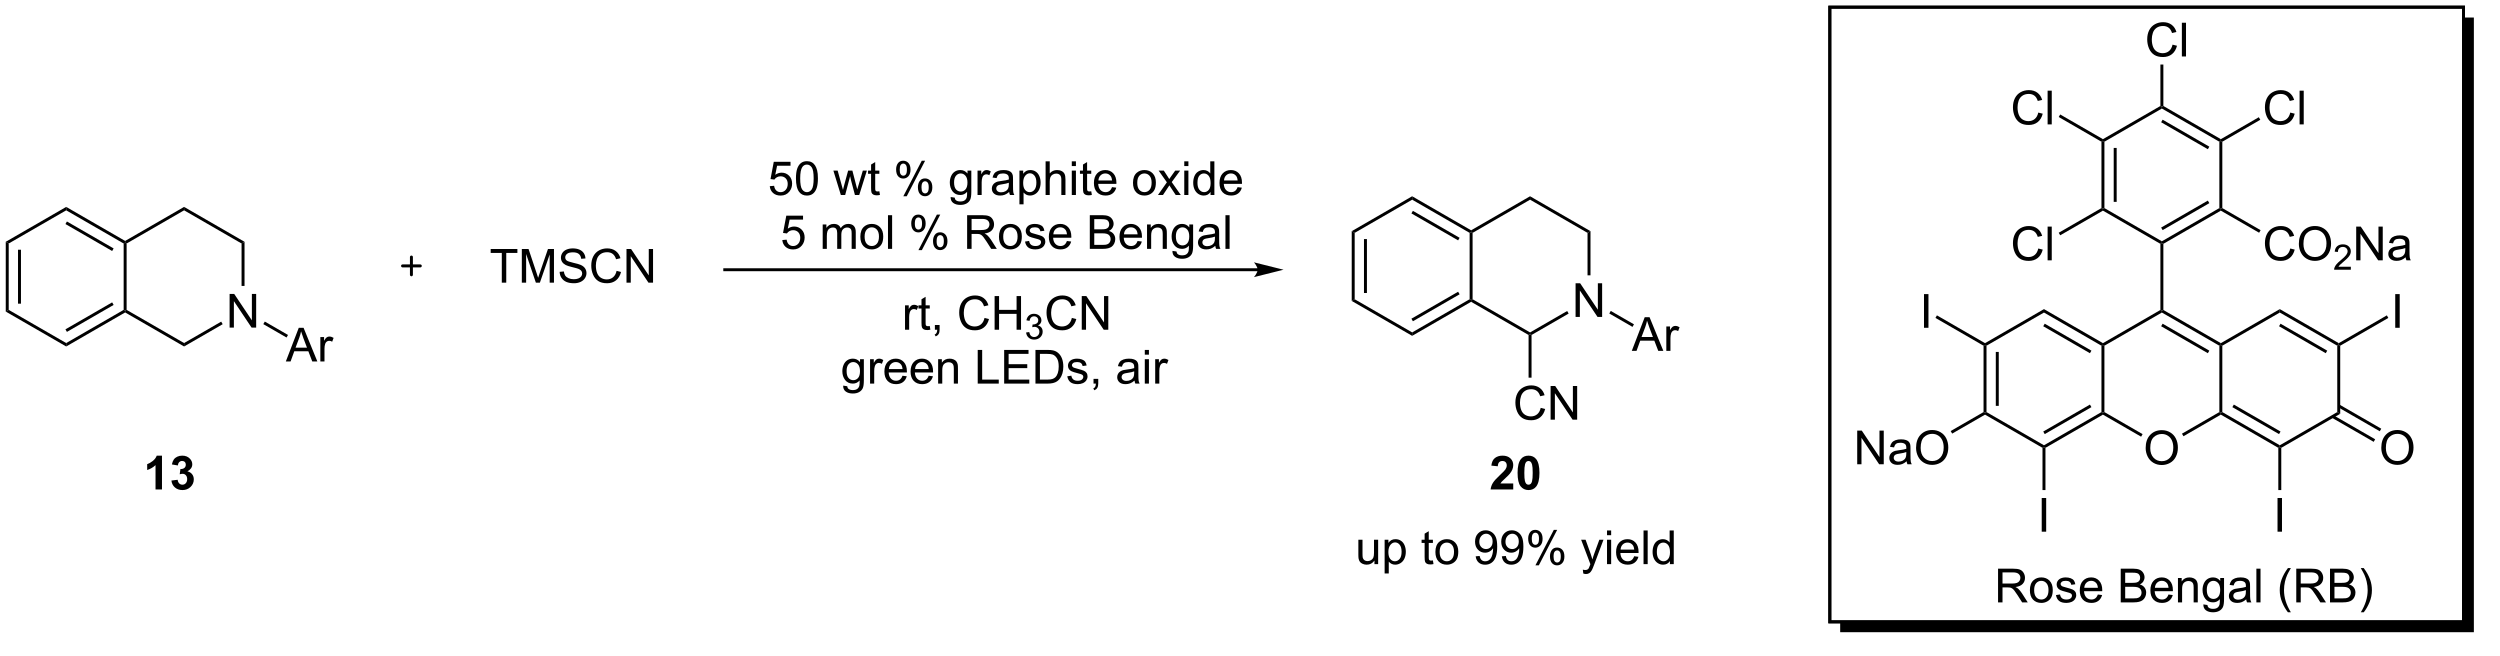 <?xml version="1.0" encoding="UTF-8"?>
<!DOCTYPE svg PUBLIC '-//W3C//DTD SVG 1.0//EN'
          'http://www.w3.org/TR/2001/REC-SVG-20010904/DTD/svg10.dtd'>
<svg stroke-dasharray="none" shape-rendering="auto" xmlns="http://www.w3.org/2000/svg" font-family="'Dialog'" text-rendering="auto" width="579" fill-opacity="1" color-interpolation="auto" color-rendering="auto" preserveAspectRatio="xMidYMid meet" font-size="12px" viewBox="0 0 579 152" fill="black" xmlns:xlink="http://www.w3.org/1999/xlink" stroke="black" image-rendering="auto" stroke-miterlimit="10" stroke-linecap="square" stroke-linejoin="miter" font-style="normal" stroke-width="1" height="152" stroke-dashoffset="0" font-weight="normal" stroke-opacity="1"
><!--Generated by the Batik Graphics2D SVG Generator--><defs id="genericDefs"
  /><g
  ><defs id="defs1"
    ><clipPath clipPathUnits="userSpaceOnUse" id="clipPath1"
      ><path d="M0.646 1.417 L434.433 1.417 L434.433 115.211 L0.646 115.211 L0.646 1.417 Z"
      /></clipPath
      ><clipPath clipPathUnits="userSpaceOnUse" id="clipPath2"
      ><path d="M-0.972 31.415 L-0.972 141.839 L420.333 141.839 L420.333 31.415 Z"
      /></clipPath
      ><clipPath clipPathUnits="userSpaceOnUse" id="clipPath3"
      ><path d="M-0.972 31.415 L-0.972 141.072 L419.782 141.072 L419.782 31.415 Z"
      /></clipPath
    ></defs
    ><g transform="scale(1.333,1.333) translate(-0.646,-1.417) matrix(1.029,0,0,1.029,1.646,-30.896)"
    ><path d="M211.376 76.694 L121.403 76.694 L121.153 76.694 L121.153 77.194 L121.403 77.194 L211.376 77.194 L211.626 77.194 L211.626 76.694 L211.376 76.694 ZM215.751 76.944 L210.751 75.694 C210.751 75.694 211.376 76.397 211.376 76.944 C211.376 77.491 210.751 78.194 210.751 78.194 Z" stroke="none" clip-path="url(#clipPath3)"
    /></g
    ><g transform="matrix(1.371,0,0,1.371,1.333,-43.084)"
    ><path d="M129.064 62.875 L129.797 62.813 Q129.879 63.349 130.174 63.618 Q130.472 63.887 130.891 63.887 Q131.396 63.887 131.745 63.507 Q132.095 63.126 132.095 62.497 Q132.095 61.9 131.758 61.556 Q131.424 61.209 130.881 61.209 Q130.542 61.209 130.27 61.364 Q129.999 61.517 129.843 61.76 L129.189 61.675 L129.74 58.753 L132.568 58.753 L132.568 59.42 L130.299 59.42 L129.991 60.95 Q130.503 60.593 131.067 60.593 Q131.813 60.593 132.325 61.11 Q132.837 61.625 132.837 62.435 Q132.837 63.209 132.387 63.771 Q131.839 64.464 130.891 64.464 Q130.115 64.464 129.623 64.029 Q129.134 63.592 129.064 62.875 ZM133.486 61.558 Q133.486 60.549 133.693 59.935 Q133.9 59.319 134.309 58.986 Q134.72 58.652 135.341 58.652 Q135.799 58.652 136.143 58.836 Q136.49 59.019 136.715 59.369 Q136.94 59.715 137.067 60.215 Q137.197 60.712 137.197 61.558 Q137.197 62.56 136.99 63.175 Q136.785 63.791 136.374 64.128 Q135.965 64.464 135.341 64.464 Q134.518 64.464 134.047 63.872 Q133.486 63.163 133.486 61.558 ZM134.202 61.558 Q134.202 62.961 134.531 63.424 Q134.86 63.887 135.341 63.887 Q135.822 63.887 136.149 63.421 Q136.477 62.956 136.477 61.558 Q136.477 60.153 136.149 59.692 Q135.822 59.229 135.333 59.229 Q134.852 59.229 134.565 59.638 Q134.202 60.158 134.202 61.558 ZM141.071 64.366 L139.808 60.243 L140.53 60.243 L141.187 62.622 L141.43 63.507 Q141.446 63.442 141.645 62.658 L142.3 60.243 L143.019 60.243 L143.635 62.635 L143.842 63.421 L144.078 62.627 L144.784 60.243 L145.465 60.243 L144.176 64.366 L143.449 64.366 L142.794 61.897 L142.634 61.193 L141.801 64.366 L141.071 64.366 ZM147.575 63.74 L147.676 64.358 Q147.381 64.42 147.148 64.42 Q146.768 64.42 146.558 64.301 Q146.349 64.18 146.263 63.983 Q146.178 63.786 146.178 63.157 L146.178 60.787 L145.666 60.787 L145.666 60.243 L146.178 60.243 L146.178 59.221 L146.874 58.802 L146.874 60.243 L147.575 60.243 L147.575 60.787 L146.874 60.787 L146.874 63.196 Q146.874 63.496 146.91 63.582 Q146.947 63.667 147.029 63.719 Q147.115 63.768 147.27 63.768 Q147.387 63.768 147.575 63.74 ZM150.407 60.041 Q150.407 59.431 150.712 59.004 Q151.02 58.577 151.602 58.577 Q152.138 58.577 152.487 58.96 Q152.839 59.343 152.839 60.083 Q152.839 60.805 152.485 61.196 Q152.13 61.587 151.61 61.587 Q151.092 61.587 150.748 61.203 Q150.407 60.818 150.407 60.041 ZM151.62 59.058 Q151.362 59.058 151.188 59.283 Q151.015 59.508 151.015 60.111 Q151.015 60.657 151.188 60.883 Q151.364 61.105 151.62 61.105 Q151.884 61.105 152.058 60.88 Q152.231 60.655 152.231 60.057 Q152.231 59.506 152.055 59.283 Q151.882 59.058 151.62 59.058 ZM151.625 64.576 L154.739 58.577 L155.305 58.577 L152.203 64.576 L151.625 64.576 ZM154.087 63.031 Q154.087 62.417 154.392 61.993 Q154.7 61.566 155.285 61.566 Q155.821 61.566 156.172 61.949 Q156.524 62.332 156.524 63.072 Q156.524 63.794 156.167 64.185 Q155.813 64.576 155.29 64.576 Q154.772 64.576 154.428 64.19 Q154.087 63.802 154.087 63.031 ZM155.305 62.047 Q155.042 62.047 154.868 62.272 Q154.695 62.497 154.695 63.1 Q154.695 63.644 154.868 63.869 Q155.044 64.094 155.3 64.094 Q155.569 64.094 155.74 63.869 Q155.914 63.644 155.914 63.046 Q155.914 62.495 155.738 62.272 Q155.564 62.047 155.305 62.047 ZM159.617 64.707 L160.298 64.808 Q160.339 65.124 160.533 65.266 Q160.794 65.461 161.245 65.461 Q161.729 65.461 161.993 65.266 Q162.256 65.072 162.35 64.723 Q162.404 64.511 162.401 63.825 Q161.943 64.366 161.26 64.366 Q160.409 64.366 159.943 63.753 Q159.477 63.139 159.477 62.28 Q159.477 61.69 159.689 61.193 Q159.904 60.694 160.31 60.422 Q160.717 60.15 161.263 60.15 Q161.993 60.15 162.466 60.74 L162.466 60.243 L163.111 60.243 L163.111 63.807 Q163.111 64.77 162.914 65.171 Q162.72 65.574 162.293 65.807 Q161.868 66.04 161.247 66.04 Q160.51 66.04 160.054 65.706 Q159.601 65.375 159.617 64.707 ZM160.197 62.231 Q160.197 63.041 160.518 63.414 Q160.841 63.786 161.325 63.786 Q161.806 63.786 162.132 63.416 Q162.458 63.046 162.458 62.254 Q162.458 61.496 162.122 61.113 Q161.788 60.727 161.315 60.727 Q160.849 60.727 160.523 61.108 Q160.197 61.486 160.197 62.231 ZM164.16 64.366 L164.16 60.243 L164.789 60.243 L164.789 60.867 Q165.03 60.43 165.231 60.29 Q165.436 60.15 165.682 60.15 Q166.034 60.15 166.399 60.375 L166.158 61.022 Q165.902 60.872 165.645 60.872 Q165.418 60.872 165.234 61.009 Q165.053 61.147 164.975 61.392 Q164.859 61.765 164.859 62.208 L164.859 64.366 L164.16 64.366 ZM169.504 63.856 Q169.116 64.187 168.756 64.325 Q168.399 64.459 167.987 64.459 Q167.307 64.459 166.942 64.128 Q166.577 63.794 166.577 63.279 Q166.577 62.976 166.714 62.725 Q166.854 62.474 167.077 62.324 Q167.299 62.171 167.578 62.094 Q167.786 62.039 168.2 61.99 Q169.046 61.889 169.447 61.749 Q169.45 61.605 169.45 61.566 Q169.45 61.139 169.253 60.965 Q168.984 60.727 168.456 60.727 Q167.964 60.727 167.729 60.901 Q167.493 61.074 167.382 61.511 L166.699 61.418 Q166.792 60.981 167.004 60.712 Q167.219 60.44 167.623 60.295 Q168.026 60.15 168.557 60.15 Q169.085 60.15 169.413 60.274 Q169.745 60.399 169.9 60.588 Q170.055 60.774 170.117 61.061 Q170.154 61.24 170.154 61.706 L170.154 62.637 Q170.154 63.613 170.197 63.872 Q170.242 64.128 170.374 64.366 L169.644 64.366 Q169.535 64.148 169.504 63.856 ZM169.447 62.296 Q169.067 62.451 168.306 62.56 Q167.874 62.622 167.695 62.699 Q167.516 62.777 167.418 62.927 Q167.322 63.077 167.322 63.258 Q167.322 63.538 167.535 63.724 Q167.747 63.91 168.153 63.91 Q168.557 63.91 168.87 63.734 Q169.186 63.559 169.333 63.251 Q169.447 63.015 169.447 62.552 L169.447 62.296 ZM171.237 65.947 L171.237 60.243 L171.873 60.243 L171.873 60.779 Q172.098 60.463 172.38 60.308 Q172.665 60.15 173.069 60.15 Q173.597 60.15 174 60.422 Q174.404 60.694 174.609 61.188 Q174.816 61.682 174.816 62.272 Q174.816 62.906 174.588 63.414 Q174.36 63.918 173.928 64.19 Q173.496 64.459 173.017 64.459 Q172.668 64.459 172.391 64.312 Q172.114 64.164 171.935 63.939 L171.935 65.947 L171.237 65.947 ZM171.868 62.327 Q171.868 63.124 172.189 63.504 Q172.512 63.885 172.97 63.885 Q173.436 63.885 173.768 63.491 Q174.101 63.095 174.101 62.27 Q174.101 61.48 173.775 61.09 Q173.452 60.696 173.001 60.696 Q172.556 60.696 172.212 61.115 Q171.868 61.532 171.868 62.327 ZM175.658 64.366 L175.658 58.675 L176.357 58.675 L176.357 60.717 Q176.846 60.15 177.591 60.15 Q178.049 60.15 178.386 60.331 Q178.725 60.51 178.869 60.828 Q179.014 61.147 179.014 61.752 L179.014 64.366 L178.316 64.366 L178.316 61.752 Q178.316 61.229 178.088 60.991 Q177.863 60.751 177.446 60.751 Q177.136 60.751 176.861 60.914 Q176.59 61.074 176.473 61.351 Q176.357 61.625 176.357 62.109 L176.357 64.366 L175.658 64.366 ZM180.082 59.477 L180.082 58.675 L180.781 58.675 L180.781 59.477 L180.082 59.477 ZM180.082 64.366 L180.082 60.243 L180.781 60.243 L180.781 64.366 L180.082 64.366 ZM183.37 63.74 L183.471 64.358 Q183.176 64.42 182.943 64.42 Q182.562 64.42 182.353 64.301 Q182.143 64.18 182.058 63.983 Q181.972 63.786 181.972 63.157 L181.972 60.787 L181.46 60.787 L181.46 60.243 L181.972 60.243 L181.972 59.221 L182.668 58.802 L182.668 60.243 L183.37 60.243 L183.37 60.787 L182.668 60.787 L182.668 63.196 Q182.668 63.496 182.705 63.582 Q182.741 63.667 182.824 63.719 Q182.909 63.768 183.065 63.768 Q183.181 63.768 183.37 63.74 ZM186.875 63.038 L187.597 63.126 Q187.426 63.76 186.963 64.11 Q186.502 64.459 185.786 64.459 Q184.88 64.459 184.349 63.903 Q183.821 63.344 183.821 62.34 Q183.821 61.299 184.357 60.725 Q184.893 60.15 185.747 60.15 Q186.572 60.15 187.095 60.714 Q187.62 61.276 187.62 62.296 Q187.62 62.358 187.618 62.482 L184.543 62.482 Q184.582 63.163 184.927 63.525 Q185.273 63.885 185.788 63.885 Q186.174 63.885 186.446 63.683 Q186.717 63.481 186.875 63.038 ZM184.582 61.907 L186.883 61.907 Q186.836 61.387 186.619 61.128 Q186.285 60.725 185.755 60.725 Q185.273 60.725 184.945 61.048 Q184.616 61.369 184.582 61.907 ZM190.423 62.303 Q190.423 61.16 191.06 60.608 Q191.593 60.15 192.356 60.15 Q193.208 60.15 193.746 60.707 Q194.287 61.263 194.287 62.246 Q194.287 63.041 194.046 63.499 Q193.808 63.954 193.353 64.208 Q192.897 64.459 192.356 64.459 Q191.492 64.459 190.956 63.905 Q190.423 63.349 190.423 62.303 ZM191.143 62.303 Q191.143 63.095 191.487 63.491 Q191.833 63.885 192.356 63.885 Q192.876 63.885 193.221 63.489 Q193.567 63.093 193.567 62.28 Q193.567 61.517 193.221 61.123 Q192.874 60.727 192.356 60.727 Q191.833 60.727 191.487 61.121 Q191.143 61.511 191.143 62.303 ZM194.64 64.366 L196.146 62.223 L194.751 60.243 L195.626 60.243 L196.257 61.209 Q196.436 61.486 196.545 61.672 Q196.716 61.416 196.861 61.216 L197.554 60.243 L198.39 60.243 L196.964 62.184 L198.499 64.366 L197.639 64.366 L196.793 63.085 L196.568 62.738 L195.486 64.366 L194.64 64.366 ZM199.083 59.477 L199.083 58.675 L199.782 58.675 L199.782 59.477 L199.083 59.477 ZM199.083 64.366 L199.083 60.243 L199.782 60.243 L199.782 64.366 L199.083 64.366 ZM203.52 64.366 L203.52 63.846 Q203.13 64.459 202.369 64.459 Q201.875 64.459 201.46 64.187 Q201.049 63.916 200.821 63.429 Q200.594 62.94 200.594 62.309 Q200.594 61.69 200.798 61.188 Q201.005 60.686 201.417 60.419 Q201.828 60.15 202.338 60.15 Q202.71 60.15 203 60.308 Q203.293 60.463 203.474 60.717 L203.474 58.675 L204.17 58.675 L204.17 64.366 L203.52 64.366 ZM201.313 62.309 Q201.313 63.1 201.647 63.494 Q201.981 63.885 202.434 63.885 Q202.892 63.885 203.213 63.509 Q203.533 63.134 203.533 62.365 Q203.533 61.519 203.207 61.123 Q202.881 60.727 202.403 60.727 Q201.937 60.727 201.624 61.108 Q201.313 61.488 201.313 62.309 ZM208.089 63.038 L208.811 63.126 Q208.641 63.76 208.177 64.11 Q207.717 64.459 207 64.459 Q206.094 64.459 205.564 63.903 Q205.036 63.344 205.036 62.34 Q205.036 61.299 205.571 60.725 Q206.107 60.15 206.961 60.15 Q207.787 60.15 208.309 60.714 Q208.835 61.276 208.835 62.296 Q208.835 62.358 208.832 62.482 L205.758 62.482 Q205.797 63.163 206.141 63.525 Q206.488 63.885 207.002 63.885 Q207.388 63.885 207.66 63.683 Q207.931 63.481 208.089 63.038 ZM205.797 61.907 L208.097 61.907 Q208.051 61.387 207.833 61.128 Q207.499 60.725 206.969 60.725 Q206.488 60.725 206.159 61.048 Q205.83 61.369 205.797 61.907 Z" stroke="none" clip-path="url(#clipPath3)"
    /></g
    ><g transform="matrix(1.371,0,0,1.371,1.333,-43.084)"
    ><path d="M131.18 71.975 L131.912 71.913 Q131.995 72.449 132.29 72.718 Q132.588 72.987 133.007 72.987 Q133.512 72.987 133.861 72.607 Q134.211 72.226 134.211 71.597 Q134.211 71 133.874 70.655 Q133.54 70.309 132.997 70.309 Q132.658 70.309 132.386 70.464 Q132.114 70.617 131.959 70.86 L131.304 70.775 L131.856 67.853 L134.684 67.853 L134.684 68.52 L132.415 68.52 L132.107 70.05 Q132.619 69.693 133.183 69.693 Q133.929 69.693 134.441 70.21 Q134.953 70.725 134.953 71.535 Q134.953 72.309 134.503 72.871 Q133.954 73.564 133.007 73.564 Q132.231 73.564 131.739 73.129 Q131.25 72.692 131.18 71.975 ZM138.004 73.466 L138.004 69.343 L138.628 69.343 L138.628 69.921 Q138.822 69.618 139.143 69.434 Q139.467 69.25 139.878 69.25 Q140.336 69.25 140.629 69.442 Q140.924 69.631 141.043 69.972 Q141.532 69.25 142.316 69.25 Q142.929 69.25 143.258 69.589 Q143.589 69.928 143.589 70.635 L143.589 73.466 L142.895 73.466 L142.895 70.868 Q142.895 70.448 142.826 70.265 Q142.758 70.081 142.58 69.97 Q142.401 69.856 142.161 69.856 Q141.726 69.856 141.439 70.146 Q141.151 70.433 141.151 71.07 L141.151 73.466 L140.453 73.466 L140.453 70.787 Q140.453 70.322 140.282 70.089 Q140.111 69.856 139.723 69.856 Q139.428 69.856 139.177 70.011 Q138.928 70.166 138.814 70.466 Q138.703 70.764 138.703 71.326 L138.703 73.466 L138.004 73.466 ZM144.365 71.403 Q144.365 70.26 145.002 69.708 Q145.535 69.25 146.299 69.25 Q147.15 69.25 147.688 69.807 Q148.229 70.363 148.229 71.346 Q148.229 72.141 147.988 72.599 Q147.75 73.054 147.295 73.308 Q146.839 73.559 146.299 73.559 Q145.434 73.559 144.899 73.005 Q144.365 72.449 144.365 71.403 ZM145.085 71.403 Q145.085 72.195 145.429 72.591 Q145.776 72.985 146.299 72.985 Q146.819 72.985 147.163 72.589 Q147.51 72.193 147.51 71.38 Q147.51 70.617 147.163 70.223 Q146.816 69.827 146.299 69.827 Q145.776 69.827 145.429 70.221 Q145.085 70.612 145.085 71.403 ZM149.033 73.466 L149.033 67.775 L149.731 67.775 L149.731 73.466 L149.033 73.466 ZM152.961 69.141 Q152.961 68.531 153.267 68.104 Q153.575 67.677 154.157 67.677 Q154.692 67.677 155.042 68.06 Q155.394 68.443 155.394 69.183 Q155.394 69.905 155.039 70.296 Q154.685 70.686 154.165 70.686 Q153.647 70.686 153.303 70.303 Q152.961 69.918 152.961 69.141 ZM154.175 68.158 Q153.916 68.158 153.743 68.383 Q153.569 68.608 153.569 69.211 Q153.569 69.757 153.743 69.983 Q153.919 70.205 154.175 70.205 Q154.439 70.205 154.612 69.98 Q154.786 69.755 154.786 69.157 Q154.786 68.606 154.61 68.383 Q154.436 68.158 154.175 68.158 ZM154.18 73.675 L157.293 67.677 L157.86 67.677 L154.757 73.675 L154.18 73.675 ZM156.641 72.13 Q156.641 71.517 156.946 71.093 Q157.255 70.666 157.839 70.666 Q158.375 70.666 158.727 71.049 Q159.079 71.432 159.079 72.172 Q159.079 72.894 158.722 73.285 Q158.367 73.675 157.845 73.675 Q157.327 73.675 156.983 73.29 Q156.641 72.902 156.641 72.13 ZM157.86 71.147 Q157.596 71.147 157.423 71.372 Q157.249 71.597 157.249 72.2 Q157.249 72.744 157.423 72.969 Q157.599 73.194 157.855 73.194 Q158.124 73.194 158.295 72.969 Q158.468 72.744 158.468 72.146 Q158.468 71.595 158.292 71.372 Q158.119 71.147 157.86 71.147 ZM162.402 73.466 L162.402 67.775 L164.925 67.775 Q165.686 67.775 166.082 67.928 Q166.478 68.081 166.713 68.469 Q166.951 68.857 166.951 69.328 Q166.951 69.933 166.558 70.35 Q166.167 70.764 165.347 70.875 Q165.647 71.02 165.802 71.16 Q166.131 71.463 166.426 71.916 L167.417 73.466 L166.47 73.466 L165.717 72.281 Q165.386 71.768 165.171 71.496 Q164.959 71.225 164.79 71.116 Q164.622 71.007 164.446 70.966 Q164.319 70.938 164.027 70.938 L163.155 70.938 L163.155 73.466 L162.402 73.466 ZM163.155 70.285 L164.772 70.285 Q165.29 70.285 165.58 70.179 Q165.872 70.073 166.022 69.838 Q166.175 69.602 166.175 69.328 Q166.175 68.924 165.88 68.665 Q165.588 68.404 164.956 68.404 L163.155 68.404 L163.155 70.285 ZM167.781 71.403 Q167.781 70.26 168.417 69.708 Q168.95 69.25 169.714 69.25 Q170.565 69.25 171.103 69.807 Q171.644 70.363 171.644 71.346 Q171.644 72.141 171.404 72.599 Q171.166 73.054 170.71 73.308 Q170.255 73.559 169.714 73.559 Q168.85 73.559 168.314 73.005 Q167.781 72.449 167.781 71.403 ZM168.5 71.403 Q168.5 72.195 168.844 72.591 Q169.191 72.985 169.714 72.985 Q170.234 72.985 170.578 72.589 Q170.925 72.193 170.925 71.38 Q170.925 70.617 170.578 70.223 Q170.231 69.827 169.714 69.827 Q169.191 69.827 168.844 70.221 Q168.5 70.612 168.5 71.403 ZM172.184 72.234 L172.875 72.125 Q172.932 72.542 173.198 72.765 Q173.465 72.985 173.941 72.985 Q174.423 72.985 174.655 72.788 Q174.888 72.591 174.888 72.327 Q174.888 72.092 174.684 71.955 Q174.539 71.861 173.97 71.719 Q173.201 71.525 172.903 71.383 Q172.606 71.24 172.453 70.992 Q172.3 70.741 172.3 70.438 Q172.3 70.161 172.425 69.928 Q172.552 69.693 172.769 69.537 Q172.932 69.416 173.214 69.333 Q173.496 69.25 173.817 69.25 Q174.304 69.25 174.668 69.39 Q175.036 69.53 175.209 69.768 Q175.385 70.006 175.452 70.407 L174.769 70.5 Q174.723 70.182 174.498 70.003 Q174.275 69.825 173.869 69.825 Q173.387 69.825 173.18 69.985 Q172.976 70.143 172.976 70.355 Q172.976 70.492 173.061 70.601 Q173.147 70.712 173.328 70.787 Q173.434 70.826 173.946 70.966 Q174.686 71.163 174.979 71.29 Q175.274 71.416 175.44 71.657 Q175.608 71.898 175.608 72.255 Q175.608 72.604 175.403 72.912 Q175.199 73.22 174.813 73.391 Q174.43 73.559 173.946 73.559 Q173.142 73.559 172.72 73.225 Q172.3 72.891 172.184 72.234 ZM179.259 72.138 L179.981 72.226 Q179.81 72.86 179.347 73.21 Q178.887 73.559 178.17 73.559 Q177.264 73.559 176.733 73.003 Q176.206 72.444 176.206 71.44 Q176.206 70.399 176.741 69.825 Q177.277 69.25 178.131 69.25 Q178.957 69.25 179.479 69.814 Q180.005 70.376 180.005 71.396 Q180.005 71.458 180.002 71.582 L176.928 71.582 Q176.966 72.263 177.311 72.625 Q177.657 72.985 178.172 72.985 Q178.558 72.985 178.83 72.783 Q179.101 72.581 179.259 72.138 ZM176.966 71.007 L179.267 71.007 Q179.22 70.487 179.003 70.228 Q178.669 69.825 178.139 69.825 Q177.657 69.825 177.329 70.148 Q177 70.469 176.966 71.007 ZM183.126 73.466 L183.126 67.775 L185.261 67.775 Q185.913 67.775 186.306 67.948 Q186.702 68.119 186.925 68.479 Q187.147 68.839 187.147 69.23 Q187.147 69.594 186.948 69.918 Q186.751 70.239 186.353 70.438 Q186.868 70.588 187.145 70.953 Q187.424 71.318 187.424 71.815 Q187.424 72.216 187.253 72.56 Q187.085 72.902 186.837 73.088 Q186.588 73.274 186.213 73.37 Q185.84 73.466 185.297 73.466 L183.126 73.466 ZM183.879 70.166 L185.111 70.166 Q185.61 70.166 185.827 70.099 Q186.115 70.014 186.26 69.817 Q186.407 69.618 186.407 69.32 Q186.407 69.035 186.27 68.821 Q186.135 68.606 185.882 68.526 Q185.631 68.445 185.017 68.445 L183.879 68.445 L183.879 70.166 ZM183.879 72.793 L185.297 72.793 Q185.662 72.793 185.809 72.767 Q186.068 72.721 186.241 72.612 Q186.417 72.503 186.529 72.296 Q186.643 72.087 186.643 71.815 Q186.643 71.496 186.48 71.264 Q186.316 71.028 186.027 70.932 Q185.739 70.837 185.196 70.837 L183.879 70.837 L183.879 72.793 ZM191.192 72.138 L191.914 72.226 Q191.743 72.86 191.28 73.21 Q190.819 73.559 190.102 73.559 Q189.197 73.559 188.666 73.003 Q188.138 72.444 188.138 71.44 Q188.138 70.399 188.674 69.825 Q189.21 69.25 190.064 69.25 Q190.889 69.25 191.412 69.814 Q191.937 70.376 191.937 71.396 Q191.937 71.458 191.935 71.582 L188.86 71.582 Q188.899 72.263 189.243 72.625 Q189.59 72.985 190.105 72.985 Q190.491 72.985 190.762 72.783 Q191.034 72.581 191.192 72.138 ZM188.899 71.007 L191.2 71.007 Q191.153 70.487 190.936 70.228 Q190.602 69.825 190.071 69.825 Q189.59 69.825 189.262 70.148 Q188.933 70.469 188.899 71.007 ZM192.793 73.466 L192.793 69.343 L193.422 69.343 L193.422 69.928 Q193.874 69.25 194.734 69.25 Q195.106 69.25 195.417 69.385 Q195.73 69.517 195.885 69.734 Q196.041 69.951 196.103 70.252 Q196.141 70.446 196.141 70.93 L196.141 73.466 L195.443 73.466 L195.443 70.958 Q195.443 70.531 195.36 70.319 Q195.28 70.107 195.073 69.983 Q194.865 69.856 194.586 69.856 Q194.138 69.856 193.815 70.141 Q193.491 70.422 193.491 71.214 L193.491 73.466 L192.793 73.466 ZM197.085 73.808 L197.765 73.908 Q197.807 74.224 198.001 74.367 Q198.262 74.561 198.712 74.561 Q199.196 74.561 199.46 74.367 Q199.724 74.172 199.817 73.823 Q199.872 73.611 199.869 72.925 Q199.411 73.466 198.728 73.466 Q197.877 73.466 197.411 72.853 Q196.945 72.239 196.945 71.38 Q196.945 70.79 197.157 70.293 Q197.372 69.794 197.778 69.522 Q198.185 69.25 198.731 69.25 Q199.46 69.25 199.934 69.84 L199.934 69.343 L200.578 69.343 L200.578 72.907 Q200.578 73.87 200.382 74.271 Q200.188 74.674 199.761 74.907 Q199.336 75.14 198.715 75.14 Q197.977 75.14 197.522 74.806 Q197.069 74.475 197.085 73.808 ZM197.664 71.331 Q197.664 72.141 197.985 72.513 Q198.309 72.886 198.793 72.886 Q199.274 72.886 199.6 72.516 Q199.926 72.146 199.926 71.354 Q199.926 70.596 199.59 70.213 Q199.256 69.827 198.782 69.827 Q198.316 69.827 197.99 70.208 Q197.664 70.586 197.664 71.331 ZM204.324 72.956 Q203.936 73.287 203.576 73.424 Q203.219 73.559 202.808 73.559 Q202.127 73.559 201.762 73.228 Q201.397 72.894 201.397 72.379 Q201.397 72.076 201.535 71.825 Q201.674 71.574 201.897 71.424 Q202.119 71.271 202.399 71.194 Q202.606 71.139 203.02 71.09 Q203.866 70.989 204.267 70.85 Q204.27 70.705 204.27 70.666 Q204.27 70.239 204.073 70.065 Q203.804 69.827 203.276 69.827 Q202.785 69.827 202.549 70.001 Q202.314 70.174 202.202 70.612 L201.519 70.518 Q201.612 70.081 201.824 69.812 Q202.039 69.54 202.443 69.395 Q202.847 69.25 203.377 69.25 Q203.905 69.25 204.234 69.374 Q204.565 69.499 204.72 69.688 Q204.875 69.874 204.938 70.161 Q204.974 70.34 204.974 70.805 L204.974 71.737 Q204.974 72.713 205.018 72.972 Q205.062 73.228 205.194 73.466 L204.464 73.466 Q204.355 73.249 204.324 72.956 ZM204.267 71.396 Q203.887 71.551 203.126 71.659 Q202.694 71.722 202.515 71.799 Q202.337 71.877 202.238 72.027 Q202.143 72.177 202.143 72.358 Q202.143 72.638 202.355 72.824 Q202.567 73.01 202.973 73.01 Q203.377 73.01 203.69 72.834 Q204.006 72.659 204.154 72.35 Q204.267 72.115 204.267 71.652 L204.267 71.396 ZM206.041 73.466 L206.041 67.775 L206.74 67.775 L206.74 73.466 L206.041 73.466 Z" stroke="none" clip-path="url(#clipPath3)"
    /></g
    ><g transform="matrix(1.371,0,0,1.371,1.333,-43.084)"
    ><path d="M151.911 87.126 L151.911 83.004 L152.54 83.004 L152.54 83.627 Q152.78 83.19 152.982 83.05 Q153.187 82.911 153.433 82.911 Q153.784 82.911 154.149 83.136 L153.909 83.783 Q153.652 83.633 153.396 83.633 Q153.168 83.633 152.985 83.77 Q152.804 83.907 152.726 84.153 Q152.609 84.525 152.609 84.968 L152.609 87.126 L151.911 87.126 ZM156.09 86.5 L156.191 87.118 Q155.896 87.181 155.663 87.181 Q155.283 87.181 155.073 87.062 Q154.864 86.94 154.778 86.743 Q154.693 86.547 154.693 85.918 L154.693 83.547 L154.18 83.547 L154.18 83.004 L154.693 83.004 L154.693 81.982 L155.389 81.562 L155.389 83.004 L156.09 83.004 L156.09 83.547 L155.389 83.547 L155.389 85.957 Q155.389 86.257 155.425 86.342 Q155.461 86.428 155.544 86.479 Q155.63 86.528 155.785 86.528 Q155.901 86.528 156.09 86.5 ZM156.956 87.126 L156.956 86.329 L157.753 86.329 L157.753 87.126 Q157.753 87.566 157.598 87.835 Q157.442 88.105 157.103 88.252 L156.909 87.954 Q157.132 87.856 157.235 87.667 Q157.341 87.481 157.352 87.126 L156.956 87.126 ZM165.341 85.131 L166.094 85.32 Q165.858 86.249 165.242 86.738 Q164.626 87.225 163.739 87.225 Q162.817 87.225 162.24 86.849 Q161.666 86.474 161.363 85.765 Q161.063 85.053 161.063 84.238 Q161.063 83.348 161.402 82.688 Q161.744 82.026 162.37 81.681 Q162.996 81.337 163.749 81.337 Q164.603 81.337 165.185 81.772 Q165.768 82.207 165.998 82.996 L165.255 83.169 Q165.059 82.548 164.681 82.266 Q164.305 81.982 163.734 81.982 Q163.079 81.982 162.636 82.297 Q162.196 82.61 162.018 83.141 Q161.839 83.671 161.839 84.233 Q161.839 84.96 162.051 85.501 Q162.264 86.042 162.709 86.311 Q163.156 86.578 163.677 86.578 Q164.308 86.578 164.745 86.213 Q165.185 85.848 165.341 85.131 ZM167.045 87.126 L167.045 81.436 L167.798 81.436 L167.798 83.772 L170.756 83.772 L170.756 81.436 L171.509 81.436 L171.509 87.126 L170.756 87.126 L170.756 84.443 L167.798 84.443 L167.798 87.126 L167.045 87.126 Z" stroke="none" clip-path="url(#clipPath3)"
    /></g
    ><g transform="matrix(1.371,0,0,1.371,1.333,-43.084)"
    ><path d="M172.367 87.589 L172.891 87.519 Q172.982 87.965 173.198 88.161 Q173.415 88.357 173.728 88.357 Q174.096 88.357 174.351 88.101 Q174.607 87.845 174.607 87.466 Q174.607 87.105 174.37 86.872 Q174.135 86.638 173.77 86.638 Q173.623 86.638 173.402 86.696 L173.46 86.236 Q173.512 86.242 173.543 86.242 Q173.879 86.242 174.147 86.067 Q174.415 85.892 174.415 85.527 Q174.415 85.24 174.219 85.052 Q174.025 84.862 173.716 84.862 Q173.409 84.862 173.206 85.054 Q173.002 85.246 172.944 85.63 L172.419 85.537 Q172.517 85.009 172.856 84.72 Q173.198 84.431 173.704 84.431 Q174.054 84.431 174.347 84.58 Q174.642 84.73 174.797 84.99 Q174.952 85.248 174.952 85.539 Q174.952 85.817 174.803 86.044 Q174.655 86.271 174.364 86.405 Q174.743 86.492 174.952 86.768 Q175.162 87.041 175.162 87.455 Q175.162 88.014 174.754 88.404 Q174.347 88.792 173.724 88.792 Q173.163 88.792 172.79 88.458 Q172.419 88.122 172.367 87.589 Z" stroke="none" clip-path="url(#clipPath3)"
    /></g
    ><g transform="matrix(1.371,0,0,1.371,1.333,-43.084)"
    ><path d="M180.093 85.131 L180.846 85.32 Q180.61 86.249 179.994 86.738 Q179.378 87.225 178.491 87.225 Q177.569 87.225 176.992 86.849 Q176.418 86.474 176.115 85.765 Q175.815 85.053 175.815 84.238 Q175.815 83.348 176.154 82.688 Q176.495 82.026 177.122 81.681 Q177.748 81.337 178.501 81.337 Q179.355 81.337 179.937 81.772 Q180.52 82.207 180.75 82.996 L180.007 83.169 Q179.81 82.548 179.433 82.266 Q179.058 81.982 178.486 81.982 Q177.831 81.982 177.388 82.297 Q176.948 82.61 176.77 83.141 Q176.591 83.671 176.591 84.233 Q176.591 84.96 176.803 85.501 Q177.016 86.042 177.461 86.311 Q177.908 86.578 178.429 86.578 Q179.06 86.578 179.497 86.213 Q179.937 85.848 180.093 85.131 ZM181.766 87.126 L181.766 81.436 L182.54 81.436 L185.529 85.902 L185.529 81.436 L186.25 81.436 L186.25 87.126 L185.477 87.126 L182.488 82.654 L182.488 87.126 L181.766 87.126 Z" stroke="none" clip-path="url(#clipPath3)"
    /></g
    ><g transform="matrix(1.371,0,0,1.371,1.333,-43.084)"
    ><path d="M141.463 96.568 L142.143 96.669 Q142.185 96.985 142.379 97.127 Q142.64 97.321 143.09 97.321 Q143.574 97.321 143.838 97.127 Q144.102 96.933 144.195 96.583 Q144.25 96.371 144.247 95.685 Q143.789 96.226 143.106 96.226 Q142.255 96.226 141.789 95.613 Q141.323 95 141.323 94.141 Q141.323 93.55 141.535 93.054 Q141.75 92.554 142.156 92.282 Q142.562 92.011 143.108 92.011 Q143.838 92.011 144.312 92.601 L144.312 92.104 L144.956 92.104 L144.956 95.667 Q144.956 96.63 144.76 97.031 Q144.565 97.435 144.138 97.668 Q143.714 97.901 143.093 97.901 Q142.356 97.901 141.9 97.567 Q141.447 97.236 141.463 96.568 ZM142.042 94.091 Q142.042 94.901 142.363 95.274 Q142.687 95.647 143.171 95.647 Q143.652 95.647 143.978 95.277 Q144.304 94.906 144.304 94.115 Q144.304 93.356 143.968 92.973 Q143.634 92.588 143.16 92.588 Q142.695 92.588 142.368 92.968 Q142.042 93.346 142.042 94.091 ZM146.006 96.226 L146.006 92.104 L146.635 92.104 L146.635 92.728 Q146.875 92.29 147.077 92.15 Q147.281 92.011 147.527 92.011 Q147.879 92.011 148.244 92.236 L148.004 92.883 Q147.747 92.733 147.491 92.733 Q147.263 92.733 147.08 92.87 Q146.899 93.007 146.821 93.253 Q146.704 93.626 146.704 94.068 L146.704 96.226 L146.006 96.226 ZM151.482 94.899 L152.204 94.987 Q152.033 95.621 151.57 95.97 Q151.109 96.32 150.392 96.32 Q149.486 96.32 148.956 95.763 Q148.428 95.204 148.428 94.2 Q148.428 93.16 148.964 92.585 Q149.499 92.011 150.353 92.011 Q151.179 92.011 151.702 92.575 Q152.227 93.136 152.227 94.156 Q152.227 94.218 152.224 94.342 L149.15 94.342 Q149.189 95.023 149.533 95.385 Q149.88 95.745 150.395 95.745 Q150.78 95.745 151.052 95.543 Q151.324 95.341 151.482 94.899 ZM149.189 93.768 L151.489 93.768 Q151.443 93.248 151.225 92.989 Q150.892 92.585 150.361 92.585 Q149.88 92.585 149.551 92.909 Q149.222 93.23 149.189 93.768 ZM155.903 94.899 L156.625 94.987 Q156.454 95.621 155.991 95.97 Q155.53 96.32 154.814 96.32 Q153.908 96.32 153.377 95.763 Q152.849 95.204 152.849 94.2 Q152.849 93.16 153.385 92.585 Q153.921 92.011 154.775 92.011 Q155.6 92.011 156.123 92.575 Q156.648 93.136 156.648 94.156 Q156.648 94.218 156.646 94.342 L153.571 94.342 Q153.61 95.023 153.954 95.385 Q154.301 95.745 154.816 95.745 Q155.202 95.745 155.474 95.543 Q155.745 95.341 155.903 94.899 ZM153.61 93.768 L155.911 93.768 Q155.864 93.248 155.647 92.989 Q155.313 92.585 154.782 92.585 Q154.301 92.585 153.972 92.909 Q153.644 93.23 153.61 93.768 ZM157.504 96.226 L157.504 92.104 L158.133 92.104 L158.133 92.689 Q158.585 92.011 159.445 92.011 Q159.817 92.011 160.128 92.145 Q160.441 92.277 160.596 92.495 Q160.751 92.712 160.814 93.012 Q160.852 93.206 160.852 93.69 L160.852 96.226 L160.154 96.226 L160.154 93.719 Q160.154 93.292 160.071 93.079 Q159.991 92.867 159.784 92.743 Q159.577 92.616 159.297 92.616 Q158.849 92.616 158.526 92.901 Q158.202 93.183 158.202 93.975 L158.202 96.226 L157.504 96.226 ZM164.191 96.226 L164.191 90.535 L164.944 90.535 L164.944 95.553 L167.747 95.553 L167.747 96.226 L164.191 96.226 ZM168.659 96.226 L168.659 90.535 L172.774 90.535 L172.774 91.206 L169.412 91.206 L169.412 92.95 L172.561 92.95 L172.561 93.618 L169.412 93.618 L169.412 95.553 L172.905 95.553 L172.905 96.226 L168.659 96.226 ZM173.946 96.226 L173.946 90.535 L175.907 90.535 Q176.57 90.535 176.919 90.616 Q177.408 90.73 177.755 91.025 Q178.206 91.405 178.428 91.998 Q178.651 92.588 178.651 93.349 Q178.651 93.998 178.498 94.5 Q178.348 95 178.11 95.328 Q177.874 95.654 177.592 95.843 Q177.313 96.032 176.914 96.131 Q176.516 96.226 176.001 96.226 L173.946 96.226 ZM174.699 95.553 L175.915 95.553 Q176.477 95.553 176.798 95.45 Q177.119 95.344 177.308 95.155 Q177.577 94.886 177.724 94.436 Q177.874 93.983 177.874 93.338 Q177.874 92.445 177.582 91.967 Q177.289 91.485 176.87 91.322 Q176.567 91.206 175.894 91.206 L174.699 91.206 L174.699 95.553 ZM179.32 94.995 L180.011 94.886 Q180.067 95.302 180.334 95.525 Q180.601 95.745 181.077 95.745 Q181.558 95.745 181.791 95.548 Q182.024 95.352 182.024 95.088 Q182.024 94.852 181.82 94.715 Q181.675 94.622 181.105 94.48 Q180.337 94.285 180.039 94.143 Q179.741 94.001 179.589 93.752 Q179.436 93.501 179.436 93.198 Q179.436 92.922 179.56 92.689 Q179.687 92.453 179.905 92.298 Q180.067 92.176 180.35 92.093 Q180.632 92.011 180.953 92.011 Q181.439 92.011 181.804 92.15 Q182.172 92.29 182.345 92.528 Q182.521 92.766 182.588 93.167 L181.905 93.261 Q181.858 92.942 181.633 92.764 Q181.411 92.585 181.004 92.585 Q180.523 92.585 180.316 92.746 Q180.112 92.903 180.112 93.116 Q180.112 93.253 180.197 93.362 Q180.282 93.473 180.464 93.548 Q180.57 93.587 181.082 93.726 Q181.822 93.923 182.114 94.05 Q182.41 94.177 182.575 94.417 Q182.743 94.658 182.743 95.015 Q182.743 95.365 182.539 95.672 Q182.334 95.981 181.949 96.151 Q181.566 96.32 181.082 96.32 Q180.277 96.32 179.855 95.986 Q179.436 95.652 179.32 94.995 ZM183.755 96.226 L183.755 95.429 L184.552 95.429 L184.552 96.226 Q184.552 96.666 184.397 96.935 Q184.242 97.204 183.903 97.352 L183.709 97.054 Q183.931 96.956 184.035 96.767 Q184.141 96.581 184.151 96.226 L183.755 96.226 ZM190.68 95.716 Q190.292 96.048 189.933 96.185 Q189.575 96.32 189.164 96.32 Q188.483 96.32 188.118 95.988 Q187.754 95.654 187.754 95.139 Q187.754 94.837 187.891 94.586 Q188.03 94.335 188.253 94.184 Q188.476 94.032 188.755 93.954 Q188.962 93.9 189.376 93.851 Q190.222 93.75 190.624 93.61 Q190.626 93.465 190.626 93.426 Q190.626 92.999 190.429 92.826 Q190.16 92.588 189.632 92.588 Q189.141 92.588 188.905 92.761 Q188.67 92.934 188.558 93.372 L187.875 93.279 Q187.968 92.841 188.18 92.572 Q188.395 92.3 188.799 92.156 Q189.203 92.011 189.733 92.011 Q190.261 92.011 190.59 92.135 Q190.921 92.259 191.076 92.448 Q191.232 92.634 191.294 92.922 Q191.33 93.1 191.33 93.566 L191.33 94.498 Q191.33 95.473 191.374 95.732 Q191.418 95.988 191.55 96.226 L190.82 96.226 Q190.712 96.009 190.68 95.716 ZM190.624 94.156 Q190.243 94.311 189.482 94.42 Q189.05 94.482 188.871 94.56 Q188.693 94.637 188.595 94.787 Q188.499 94.938 188.499 95.119 Q188.499 95.398 188.711 95.585 Q188.923 95.771 189.33 95.771 Q189.733 95.771 190.046 95.595 Q190.362 95.419 190.51 95.111 Q190.624 94.875 190.624 94.412 L190.624 94.156 ZM192.416 91.338 L192.416 90.535 L193.114 90.535 L193.114 91.338 L192.416 91.338 ZM192.416 96.226 L192.416 92.104 L193.114 92.104 L193.114 96.226 L192.416 96.226 ZM194.172 96.226 L194.172 92.104 L194.8 92.104 L194.8 92.728 Q195.041 92.29 195.243 92.15 Q195.447 92.011 195.693 92.011 Q196.045 92.011 196.41 92.236 L196.169 92.883 Q195.913 92.733 195.657 92.733 Q195.429 92.733 195.245 92.87 Q195.064 93.007 194.987 93.253 Q194.87 93.626 194.87 94.068 L194.87 96.226 L194.172 96.226 Z" stroke="none" clip-path="url(#clipPath3)"
    /></g
    ><g transform="matrix(1.371,0,0,1.371,1.333,-43.084)"
    ><path d="M0 72.272 L0.5 72.56 L0.5 83.772 L0 84.06 ZM2.07 73.611 L2.07 82.721 L2.57 82.721 L2.57 73.611 Z" stroke="none" clip-path="url(#clipPath3)"
    /></g
    ><g transform="matrix(1.371,0,0,1.371,1.333,-43.084)"
    ><path d="M0 84.06 L0.5 83.772 L10.209 89.377 L10.209 89.955 Z" stroke="none" clip-path="url(#clipPath3)"
    /></g
    ><g transform="matrix(1.371,0,0,1.371,1.333,-43.084)"
    ><path d="M10.209 89.955 L10.209 89.377 L19.917 83.772 L20.167 83.916 L20.167 84.205 ZM10.334 87.492 L18.223 82.937 L17.972 82.504 L10.084 87.059 Z" stroke="none" clip-path="url(#clipPath3)"
    /></g
    ><g transform="matrix(1.371,0,0,1.371,1.333,-43.084)"
    ><path d="M20.417 83.772 L20.167 83.916 L19.917 83.772 L19.917 72.56 L20.167 72.416 L20.417 72.56 Z" stroke="none" clip-path="url(#clipPath3)"
    /></g
    ><g transform="matrix(1.371,0,0,1.371,1.333,-43.084)"
    ><path d="M20.167 72.127 L20.167 72.416 L19.917 72.56 L10.209 66.955 L10.209 66.377 ZM18.223 73.394 L10.334 68.84 L10.084 69.272 L17.972 73.827 Z" stroke="none" clip-path="url(#clipPath3)"
    /></g
    ><g transform="matrix(1.371,0,0,1.371,1.333,-43.084)"
    ><path d="M10.209 66.377 L10.209 66.955 L0.5 72.56 L0 72.272 Z" stroke="none" clip-path="url(#clipPath3)"
    /></g
    ><g transform="matrix(1.371,0,0,1.371,1.333,-43.084)"
    ><path d="M37.815 86.766 L37.815 81.075 L38.589 81.075 L41.578 85.542 L41.578 81.075 L42.3 81.075 L42.3 86.766 L41.526 86.766 L38.537 82.294 L38.537 86.766 L37.815 86.766 Z" stroke="none" clip-path="url(#clipPath3)"
    /></g
    ><g transform="matrix(1.371,0,0,1.371,1.333,-43.084)"
    ><path d="M20.167 84.205 L20.167 83.916 L20.417 83.772 L30.126 89.377 L30.126 89.955 Z" stroke="none" clip-path="url(#clipPath3)"
    /></g
    ><g transform="matrix(1.371,0,0,1.371,1.333,-43.084)"
    ><path d="M30.126 89.955 L30.126 89.377 L36.394 85.758 L36.644 86.191 Z" stroke="none" clip-path="url(#clipPath3)"
    /></g
    ><g transform="matrix(1.371,0,0,1.371,1.333,-43.084)"
    ><path d="M40.335 79.731 L39.835 79.731 L39.835 72.56 L40.335 72.272 Z" stroke="none" clip-path="url(#clipPath3)"
    /></g
    ><g transform="matrix(1.371,0,0,1.371,1.333,-43.084)"
    ><path d="M40.335 72.272 L39.835 72.56 L30.126 66.955 L30.126 66.377 Z" stroke="none" clip-path="url(#clipPath3)"
    /></g
    ><g transform="matrix(1.371,0,0,1.371,1.333,-43.084)"
    ><path d="M30.126 66.377 L30.126 66.955 L20.417 72.56 L20.167 72.416 L20.167 72.127 Z" stroke="none" clip-path="url(#clipPath3)"
    /></g
    ><g transform="matrix(1.371,0,0,1.371,1.333,-43.084)"
    ><path d="M47.311 92.492 L49.498 86.801 L50.31 86.801 L52.639 92.492 L51.78 92.492 L51.118 90.768 L48.737 90.768 L48.113 92.492 L47.311 92.492 ZM48.954 90.155 L50.885 90.155 L50.29 88.579 Q50.018 87.86 49.886 87.399 Q49.777 87.945 49.581 88.486 L48.954 90.155 ZM53.144 92.492 L53.144 88.369 L53.773 88.369 L53.773 88.993 Q54.014 88.556 54.216 88.416 Q54.42 88.276 54.666 88.276 Q55.018 88.276 55.383 88.501 L55.142 89.148 Q54.886 88.998 54.63 88.998 Q54.402 88.998 54.218 89.135 Q54.037 89.273 53.959 89.518 Q53.843 89.891 53.843 90.334 L53.843 92.492 L53.144 92.492 Z" stroke="none" clip-path="url(#clipPath3)"
    /></g
    ><g transform="matrix(1.371,0,0,1.371,1.333,-43.084)"
    ><path d="M43.51 86.18 L43.76 85.747 L47.68 88.008 L47.43 88.442 Z" stroke="none" clip-path="url(#clipPath3)"
    /></g
    ><g transform="matrix(1.371,0,0,1.371,1.333,-43.084)"
    ><path d="M83.795 79.175 L83.795 74.155 L81.918 74.155 L81.918 73.484 L86.429 73.484 L86.429 74.155 L84.548 74.155 L84.548 79.175 L83.795 79.175 ZM87.178 79.175 L87.178 73.484 L88.312 73.484 L89.66 77.514 Q89.846 78.075 89.932 78.355 Q90.028 78.044 90.235 77.444 L91.596 73.484 L92.61 73.484 L92.61 79.175 L91.883 79.175 L91.883 74.411 L90.229 79.175 L89.551 79.175 L87.906 74.331 L87.906 79.175 L87.178 79.175 ZM93.568 77.346 L94.279 77.284 Q94.329 77.71 94.512 77.985 Q94.699 78.259 95.087 78.427 Q95.475 78.596 95.959 78.596 Q96.391 78.596 96.72 78.469 Q97.051 78.339 97.212 78.117 Q97.372 77.894 97.372 77.63 Q97.372 77.361 97.217 77.162 Q97.061 76.963 96.704 76.825 Q96.477 76.737 95.692 76.549 Q94.908 76.36 94.593 76.194 Q94.186 75.979 93.984 75.663 Q93.785 75.348 93.785 74.954 Q93.785 74.525 94.028 74.15 Q94.274 73.774 94.743 73.58 Q95.214 73.386 95.788 73.386 Q96.422 73.386 96.904 73.591 Q97.388 73.795 97.646 74.191 Q97.908 74.587 97.928 75.086 L97.206 75.141 Q97.147 74.602 96.81 74.328 Q96.477 74.051 95.819 74.051 Q95.136 74.051 94.823 74.302 Q94.512 74.551 94.512 74.905 Q94.512 75.211 94.732 75.41 Q94.95 75.606 95.868 75.816 Q96.787 76.023 97.129 76.178 Q97.626 76.406 97.861 76.758 Q98.099 77.11 98.099 77.568 Q98.099 78.021 97.838 78.425 Q97.579 78.826 97.09 79.051 Q96.603 79.273 95.995 79.273 Q95.222 79.273 94.699 79.048 Q94.179 78.821 93.881 78.37 Q93.583 77.918 93.568 77.346 ZM103.187 77.18 L103.94 77.369 Q103.705 78.298 103.089 78.787 Q102.473 79.273 101.585 79.273 Q100.664 79.273 100.087 78.898 Q99.512 78.523 99.209 77.814 Q98.909 77.102 98.909 76.287 Q98.909 75.397 99.248 74.737 Q99.59 74.075 100.216 73.73 Q100.842 73.386 101.596 73.386 Q102.45 73.386 103.032 73.821 Q103.614 74.256 103.844 75.045 L103.102 75.218 Q102.905 74.597 102.527 74.315 Q102.152 74.031 101.58 74.031 Q100.925 74.031 100.483 74.346 Q100.043 74.659 99.864 75.19 Q99.686 75.72 99.686 76.282 Q99.686 77.009 99.898 77.55 Q100.11 78.091 100.555 78.36 Q101.003 78.627 101.523 78.627 Q102.154 78.627 102.592 78.262 Q103.032 77.897 103.187 77.18 ZM104.86 79.175 L104.86 73.484 L105.634 73.484 L108.623 77.951 L108.623 73.484 L109.345 73.484 L109.345 79.175 L108.571 79.175 L105.582 74.703 L105.582 79.175 L104.86 79.175 Z" stroke="none" clip-path="url(#clipPath3)"
    /></g
    ><g stroke-width="0.5" transform="matrix(1.371,0,0,1.371,1.333,-43.084)" stroke-linejoin="round" stroke-linecap="round"
    ><path fill="none" d="M67.028 76.345 L70.028 76.345 M68.528 74.845 L68.528 77.845" clip-path="url(#clipPath3)"
    /></g
    ><g transform="matrix(1.371,0,0,1.371,1.333,-43.084)"
    ><path d="M227.371 70.475 L227.871 70.763 L227.871 81.975 L227.371 82.263 ZM229.441 71.814 L229.441 80.924 L229.941 80.924 L229.941 71.814 Z" stroke="none" clip-path="url(#clipPath3)"
    /></g
    ><g transform="matrix(1.371,0,0,1.371,1.333,-43.084)"
    ><path d="M227.371 82.263 L227.871 81.975 L237.58 87.58 L237.58 88.158 Z" stroke="none" clip-path="url(#clipPath3)"
    /></g
    ><g transform="matrix(1.371,0,0,1.371,1.333,-43.084)"
    ><path d="M237.58 88.158 L237.58 87.58 L247.289 81.975 L247.539 82.119 L247.539 82.408 ZM237.705 85.695 L245.594 81.141 L245.344 80.707 L237.455 85.262 Z" stroke="none" clip-path="url(#clipPath3)"
    /></g
    ><g transform="matrix(1.371,0,0,1.371,1.333,-43.084)"
    ><path d="M247.789 81.975 L247.539 82.119 L247.289 81.975 L247.289 70.763 L247.539 70.619 L247.789 70.763 Z" stroke="none" clip-path="url(#clipPath3)"
    /></g
    ><g transform="matrix(1.371,0,0,1.371,1.333,-43.084)"
    ><path d="M247.539 70.33 L247.539 70.619 L247.289 70.763 L237.58 65.158 L237.58 64.58 ZM245.594 71.597 L237.705 67.043 L237.455 67.476 L245.344 72.031 Z" stroke="none" clip-path="url(#clipPath3)"
    /></g
    ><g transform="matrix(1.371,0,0,1.371,1.333,-43.084)"
    ><path d="M237.58 64.58 L237.58 65.158 L227.871 70.763 L227.371 70.475 Z" stroke="none" clip-path="url(#clipPath3)"
    /></g
    ><g transform="matrix(1.371,0,0,1.371,1.333,-43.084)"
    ><path d="M265.187 84.969 L265.187 79.278 L265.961 79.278 L268.95 83.745 L268.95 79.278 L269.672 79.278 L269.672 84.969 L268.898 84.969 L265.909 80.497 L265.909 84.969 L265.187 84.969 Z" stroke="none" clip-path="url(#clipPath3)"
    /></g
    ><g transform="matrix(1.371,0,0,1.371,1.333,-43.084)"
    ><path d="M247.539 82.408 L247.539 82.119 L247.789 81.975 L257.498 87.58 L257.498 87.869 L257.248 88.013 Z" stroke="none" clip-path="url(#clipPath3)"
    /></g
    ><g transform="matrix(1.371,0,0,1.371,1.333,-43.084)"
    ><path d="M257.748 88.013 L257.498 87.869 L257.498 87.58 L263.766 83.961 L264.016 84.394 Z" stroke="none" clip-path="url(#clipPath3)"
    /></g
    ><g transform="matrix(1.371,0,0,1.371,1.333,-43.084)"
    ><path d="M267.706 77.935 L267.206 77.935 L267.206 70.763 L267.706 70.475 Z" stroke="none" clip-path="url(#clipPath3)"
    /></g
    ><g transform="matrix(1.371,0,0,1.371,1.333,-43.084)"
    ><path d="M267.706 70.475 L267.206 70.763 L257.498 65.158 L257.498 64.58 Z" stroke="none" clip-path="url(#clipPath3)"
    /></g
    ><g transform="matrix(1.371,0,0,1.371,1.333,-43.084)"
    ><path d="M257.498 64.58 L257.498 65.158 L247.789 70.763 L247.539 70.619 L247.539 70.33 Z" stroke="none" clip-path="url(#clipPath3)"
    /></g
    ><g transform="matrix(1.371,0,0,1.371,1.333,-43.084)"
    ><path d="M274.683 90.695 L276.869 85.004 L277.682 85.004 L280.011 90.695 L279.152 90.695 L278.489 88.972 L276.108 88.972 L275.485 90.695 L274.683 90.695 ZM276.326 88.358 L278.256 88.358 L277.661 86.782 Q277.389 86.063 277.257 85.602 Q277.149 86.148 276.952 86.689 L276.326 88.358 ZM280.516 90.695 L280.516 86.573 L281.144 86.573 L281.144 87.196 Q281.385 86.759 281.587 86.619 Q281.791 86.479 282.037 86.479 Q282.389 86.479 282.754 86.704 L282.514 87.351 Q282.257 87.201 282.001 87.201 Q281.773 87.201 281.59 87.338 Q281.409 87.476 281.331 87.722 Q281.214 88.094 281.214 88.537 L281.214 90.695 L280.516 90.695 Z" stroke="none" clip-path="url(#clipPath3)"
    /></g
    ><g transform="matrix(1.371,0,0,1.371,1.333,-43.084)"
    ><path d="M270.881 84.383 L271.131 83.95 L275.051 86.212 L274.802 86.645 Z" stroke="none" clip-path="url(#clipPath3)"
    /></g
    ><g transform="matrix(1.371,0,0,1.371,1.333,-43.084)"
    ><path d="M259.296 100.324 L260.049 100.513 Q259.814 101.442 259.198 101.931 Q258.582 102.417 257.694 102.417 Q256.773 102.417 256.196 102.042 Q255.621 101.667 255.319 100.958 Q255.019 100.246 255.019 99.431 Q255.019 98.541 255.358 97.881 Q255.699 97.218 256.325 96.874 Q256.952 96.53 257.705 96.53 Q258.559 96.53 259.141 96.965 Q259.723 97.399 259.954 98.189 L259.211 98.362 Q259.014 97.741 258.636 97.459 Q258.261 97.174 257.689 97.174 Q257.034 97.174 256.592 97.49 Q256.152 97.803 255.974 98.334 Q255.795 98.864 255.795 99.426 Q255.795 100.153 256.007 100.694 Q256.219 101.235 256.664 101.504 Q257.112 101.77 257.632 101.77 Q258.264 101.77 258.701 101.406 Q259.141 101.041 259.296 100.324 ZM260.969 102.319 L260.969 96.628 L261.743 96.628 L264.732 101.095 L264.732 96.628 L265.454 96.628 L265.454 102.319 L264.68 102.319 L261.691 97.847 L261.691 102.319 L260.969 102.319 Z" stroke="none" clip-path="url(#clipPath3)"
    /></g
    ><g transform="matrix(1.371,0,0,1.371,1.333,-43.084)"
    ><path d="M257.248 88.013 L257.498 87.869 L257.748 88.013 L257.748 95.22 L257.248 95.22 Z" stroke="none" clip-path="url(#clipPath3)"
    /></g
    ><g transform="matrix(1.371,0,0,1.371,1.333,-43.084)"
    ><path d="M334.104 89.826 L334.354 89.682 L334.604 89.826 L334.604 101.037 L334.354 101.182 L334.104 101.037 ZM336.174 90.877 L336.174 99.987 L336.674 99.987 L336.674 90.877 Z" stroke="none" clip-path="url(#clipPath3)"
    /></g
    ><g transform="matrix(1.371,0,0,1.371,1.333,-43.084)"
    ><path d="M334.354 101.471 L334.354 101.182 L334.604 101.037 L344.313 106.643 L344.313 106.932 L344.063 107.076 Z" stroke="none" clip-path="url(#clipPath3)"
    /></g
    ><g transform="matrix(1.371,0,0,1.371,1.333,-43.084)"
    ><path d="M344.563 107.076 L344.313 106.932 L344.313 106.643 L354.022 101.037 L354.272 101.182 L354.272 101.471 ZM344.438 104.758 L352.327 100.203 L352.077 99.77 L344.188 104.325 Z" stroke="none" clip-path="url(#clipPath3)"
    /></g
    ><g transform="matrix(1.371,0,0,1.371,1.333,-43.084)"
    ><path d="M354.522 101.037 L354.272 101.182 L354.022 101.037 L354.022 89.826 L354.272 89.682 L354.522 89.826 Z" stroke="none" clip-path="url(#clipPath3)"
    /></g
    ><g transform="matrix(1.371,0,0,1.371,1.333,-43.084)"
    ><path d="M354.272 89.393 L354.272 89.682 L354.022 89.826 L344.313 84.221 L344.313 83.643 ZM352.327 90.66 L344.438 86.106 L344.188 86.538 L352.077 91.093 Z" stroke="none" clip-path="url(#clipPath3)"
    /></g
    ><g transform="matrix(1.371,0,0,1.371,1.333,-43.084)"
    ><path d="M344.313 83.643 L344.313 84.221 L334.604 89.826 L334.354 89.682 L334.354 89.393 Z" stroke="none" clip-path="url(#clipPath3)"
    /></g
    ><g transform="matrix(1.371,0,0,1.371,1.333,-43.084)"
    ><path d="M361.491 107.11 Q361.491 105.692 362.252 104.892 Q363.013 104.09 364.216 104.09 Q365.003 104.09 365.634 104.468 Q366.268 104.843 366.599 105.516 Q366.933 106.189 366.933 107.043 Q366.933 107.91 366.584 108.593 Q366.235 109.276 365.593 109.628 Q364.954 109.98 364.211 109.98 Q363.409 109.98 362.774 109.592 Q362.143 109.201 361.817 108.531 Q361.491 107.858 361.491 107.11 ZM362.267 107.121 Q362.267 108.151 362.818 108.743 Q363.372 109.333 364.208 109.333 Q365.057 109.333 365.606 108.736 Q366.157 108.138 366.157 107.04 Q366.157 106.344 365.921 105.827 Q365.686 105.309 365.233 105.024 Q364.783 104.737 364.219 104.737 Q363.419 104.737 362.842 105.288 Q362.267 105.837 362.267 107.121 Z" stroke="none" clip-path="url(#clipPath3)"
    /></g
    ><g transform="matrix(1.371,0,0,1.371,1.333,-43.084)"
    ><path d="M354.272 101.471 L354.272 101.182 L354.522 101.037 L360.971 104.761 L360.721 105.194 Z" stroke="none" clip-path="url(#clipPath3)"
    /></g
    ><g transform="matrix(1.371,0,0,1.371,1.333,-43.084)"
    ><path d="M367.873 105.118 L367.623 104.685 L373.939 101.037 L374.189 101.182 L374.189 101.471 Z" stroke="none" clip-path="url(#clipPath3)"
    /></g
    ><g transform="matrix(1.371,0,0,1.371,1.333,-43.084)"
    ><path d="M374.439 101.037 L374.189 101.182 L373.939 101.037 L373.939 89.826 L374.189 89.682 L374.439 89.826 Z" stroke="none" clip-path="url(#clipPath3)"
    /></g
    ><g transform="matrix(1.371,0,0,1.371,1.333,-43.084)"
    ><path d="M374.189 89.393 L374.189 89.682 L373.939 89.826 L364.23 84.221 L364.23 83.932 L364.48 83.787 ZM372.244 90.66 L364.355 86.106 L364.105 86.538 L371.994 91.093 Z" stroke="none" clip-path="url(#clipPath3)"
    /></g
    ><g transform="matrix(1.371,0,0,1.371,1.333,-43.084)"
    ><path d="M363.98 83.787 L364.23 83.932 L364.23 84.221 L354.522 89.826 L354.272 89.682 L354.272 89.393 Z" stroke="none" clip-path="url(#clipPath3)"
    /></g
    ><g transform="matrix(1.371,0,0,1.371,1.333,-43.084)"
    ><path d="M374.189 101.471 L374.189 101.182 L374.439 101.037 L384.148 106.643 L384.148 106.932 L383.898 107.076 ZM376.134 100.203 L384.023 104.758 L384.273 104.325 L376.384 99.77 Z" stroke="none" clip-path="url(#clipPath3)"
    /></g
    ><g transform="matrix(1.371,0,0,1.371,1.333,-43.084)"
    ><path d="M384.398 107.076 L384.148 106.932 L384.148 106.643 L393.856 101.037 L394.356 101.326 Z" stroke="none" clip-path="url(#clipPath3)"
    /></g
    ><g transform="matrix(1.371,0,0,1.371,1.333,-43.084)"
    ><path d="M394.356 101.326 L393.856 101.037 L393.856 89.826 L394.106 89.682 L394.356 89.826 Z" stroke="none" clip-path="url(#clipPath3)"
    /></g
    ><g transform="matrix(1.371,0,0,1.371,1.333,-43.084)"
    ><path d="M394.106 89.393 L394.106 89.682 L393.856 89.826 L384.148 84.221 L384.148 83.643 ZM392.161 90.66 L384.273 86.106 L384.023 86.538 L391.911 91.093 Z" stroke="none" clip-path="url(#clipPath3)"
    /></g
    ><g transform="matrix(1.371,0,0,1.371,1.333,-43.084)"
    ><path d="M384.148 83.643 L384.148 84.221 L374.439 89.826 L374.189 89.682 L374.189 89.393 Z" stroke="none" clip-path="url(#clipPath3)"
    /></g
    ><g transform="matrix(1.371,0,0,1.371,1.333,-43.084)"
    ><path d="M364.48 83.787 L364.23 83.932 L363.98 83.787 L363.98 72.616 L364.23 72.472 L364.48 72.616 Z" stroke="none" clip-path="url(#clipPath3)"
    /></g
    ><g transform="matrix(1.371,0,0,1.371,1.333,-43.084)"
    ><path d="M364.48 72.616 L364.23 72.472 L364.23 72.183 L373.939 66.577 L374.189 66.722 L374.189 67.01 ZM364.355 70.298 L372.244 65.743 L371.994 65.31 L364.105 69.865 Z" stroke="none" clip-path="url(#clipPath3)"
    /></g
    ><g transform="matrix(1.371,0,0,1.371,1.333,-43.084)"
    ><path d="M374.439 66.577 L374.189 66.722 L373.939 66.577 L373.939 55.366 L374.189 55.222 L374.439 55.366 Z" stroke="none" clip-path="url(#clipPath3)"
    /></g
    ><g transform="matrix(1.371,0,0,1.371,1.333,-43.084)"
    ><path d="M374.189 54.933 L374.189 55.222 L373.939 55.366 L364.23 49.76 L364.23 49.472 L364.48 49.327 ZM372.244 56.2 L364.355 51.645 L364.105 52.078 L371.994 56.633 Z" stroke="none" clip-path="url(#clipPath3)"
    /></g
    ><g transform="matrix(1.371,0,0,1.371,1.333,-43.084)"
    ><path d="M363.98 49.327 L364.23 49.472 L364.23 49.76 L354.522 55.366 L354.272 55.222 L354.272 54.933 Z" stroke="none" clip-path="url(#clipPath3)"
    /></g
    ><g transform="matrix(1.371,0,0,1.371,1.333,-43.084)"
    ><path d="M354.022 55.366 L354.272 55.222 L354.522 55.366 L354.522 66.577 L354.272 66.722 L354.022 66.577 ZM356.092 56.417 L356.092 65.527 L356.592 65.527 L356.592 56.417 Z" stroke="none" clip-path="url(#clipPath3)"
    /></g
    ><g transform="matrix(1.371,0,0,1.371,1.333,-43.084)"
    ><path d="M354.272 67.01 L354.272 66.722 L354.522 66.577 L364.23 72.183 L364.23 72.472 L363.98 72.616 Z" stroke="none" clip-path="url(#clipPath3)"
    /></g
    ><g transform="matrix(1.371,0,0,1.371,1.333,-43.084)"
    ><path d="M343.349 73.403 L344.102 73.591 Q343.866 74.52 343.251 75.01 Q342.635 75.496 341.747 75.496 Q340.826 75.496 340.249 75.121 Q339.674 74.746 339.371 74.037 Q339.071 73.325 339.071 72.51 Q339.071 71.62 339.41 70.96 Q339.752 70.297 340.378 69.953 Q341.004 69.609 341.757 69.609 Q342.611 69.609 343.194 70.043 Q343.776 70.478 344.006 71.267 L343.264 71.441 Q343.067 70.82 342.689 70.538 Q342.314 70.253 341.742 70.253 Q341.087 70.253 340.645 70.569 Q340.205 70.882 340.026 71.412 Q339.848 71.943 339.848 72.504 Q339.848 73.232 340.06 73.773 Q340.272 74.314 340.717 74.583 Q341.165 74.849 341.685 74.849 Q342.316 74.849 342.754 74.484 Q343.194 74.119 343.349 73.403 ZM344.926 75.398 L344.926 69.707 L345.625 69.707 L345.625 75.398 L344.926 75.398 Z" stroke="none" clip-path="url(#clipPath3)"
    /></g
    ><g transform="matrix(1.371,0,0,1.371,1.333,-43.084)"
    ><path d="M354.022 66.577 L354.272 66.722 L354.272 67.01 L347.051 71.175 L346.801 70.742 Z" stroke="none" clip-path="url(#clipPath3)"
    /></g
    ><g transform="matrix(1.371,0,0,1.371,1.333,-43.084)"
    ><path d="M343.349 50.442 L344.102 50.631 Q343.866 51.56 343.251 52.05 Q342.635 52.536 341.747 52.536 Q340.826 52.536 340.249 52.161 Q339.674 51.785 339.371 51.077 Q339.071 50.365 339.071 49.55 Q339.071 48.659 339.41 47.999 Q339.752 47.337 340.378 46.993 Q341.004 46.649 341.757 46.649 Q342.611 46.649 343.194 47.083 Q343.776 47.518 344.006 48.307 L343.264 48.481 Q343.067 47.86 342.689 47.578 Q342.314 47.293 341.742 47.293 Q341.087 47.293 340.645 47.609 Q340.205 47.922 340.026 48.452 Q339.848 48.983 339.848 49.544 Q339.848 50.272 340.06 50.812 Q340.272 51.353 340.717 51.623 Q341.165 51.889 341.685 51.889 Q342.316 51.889 342.754 51.524 Q343.194 51.159 343.349 50.442 ZM344.926 52.438 L344.926 46.747 L345.625 46.747 L345.625 52.438 L344.926 52.438 Z" stroke="none" clip-path="url(#clipPath3)"
    /></g
    ><g transform="matrix(1.371,0,0,1.371,1.333,-43.084)"
    ><path d="M354.272 54.933 L354.272 55.222 L354.022 55.366 L346.801 51.195 L347.051 50.762 Z" stroke="none" clip-path="url(#clipPath3)"
    /></g
    ><g transform="matrix(1.371,0,0,1.371,1.333,-43.084)"
    ><path d="M366.029 38.966 L366.782 39.155 Q366.547 40.084 365.931 40.574 Q365.315 41.06 364.427 41.06 Q363.506 41.06 362.929 40.685 Q362.354 40.31 362.051 39.6 Q361.751 38.889 361.751 38.074 Q361.751 37.183 362.09 36.523 Q362.432 35.861 363.058 35.517 Q363.684 35.173 364.438 35.173 Q365.291 35.173 365.874 35.607 Q366.456 36.042 366.686 36.831 L365.944 37.005 Q365.747 36.384 365.369 36.102 Q364.994 35.817 364.422 35.817 Q363.767 35.817 363.325 36.133 Q362.885 36.446 362.706 36.976 Q362.528 37.507 362.528 38.068 Q362.528 38.796 362.74 39.337 Q362.952 39.877 363.397 40.147 Q363.845 40.413 364.365 40.413 Q364.997 40.413 365.434 40.048 Q365.874 39.683 366.029 38.966 ZM367.606 40.962 L367.606 35.271 L368.305 35.271 L368.305 40.962 L367.606 40.962 Z" stroke="none" clip-path="url(#clipPath3)"
    /></g
    ><g transform="matrix(1.371,0,0,1.371,1.333,-43.084)"
    ><path d="M364.48 49.327 L364.23 49.472 L363.98 49.327 L363.98 42.327 L364.48 42.327 Z" stroke="none" clip-path="url(#clipPath3)"
    /></g
    ><g transform="matrix(1.371,0,0,1.371,1.333,-43.084)"
    ><path d="M385.915 50.442 L386.668 50.631 Q386.432 51.56 385.816 52.05 Q385.2 52.536 384.313 52.536 Q383.391 52.536 382.814 52.161 Q382.24 51.785 381.937 51.077 Q381.637 50.365 381.637 49.55 Q381.637 48.659 381.976 47.999 Q382.317 47.337 382.944 46.993 Q383.57 46.649 384.323 46.649 Q385.177 46.649 385.759 47.083 Q386.342 47.518 386.572 48.307 L385.829 48.481 Q385.632 47.86 385.255 47.578 Q384.879 47.293 384.308 47.293 Q383.653 47.293 383.21 47.609 Q382.77 47.922 382.592 48.452 Q382.413 48.983 382.413 49.544 Q382.413 50.272 382.625 50.812 Q382.838 51.353 383.283 51.623 Q383.73 51.889 384.25 51.889 Q384.882 51.889 385.319 51.524 Q385.759 51.159 385.915 50.442 ZM387.492 52.438 L387.492 46.747 L388.191 46.747 L388.191 52.438 L387.492 52.438 Z" stroke="none" clip-path="url(#clipPath3)"
    /></g
    ><g transform="matrix(1.371,0,0,1.371,1.333,-43.084)"
    ><path d="M374.439 55.366 L374.189 55.222 L374.189 54.933 L380.605 51.227 L380.855 51.66 Z" stroke="none" clip-path="url(#clipPath3)"
    /></g
    ><g transform="matrix(1.371,0,0,1.371,1.333,-43.084)"
    ><path d="M385.915 73.403 L386.668 73.591 Q386.432 74.52 385.816 75.01 Q385.2 75.496 384.313 75.496 Q383.391 75.496 382.814 75.121 Q382.24 74.746 381.937 74.037 Q381.637 73.325 381.637 72.51 Q381.637 71.62 381.976 70.96 Q382.317 70.297 382.944 69.953 Q383.57 69.609 384.323 69.609 Q385.177 69.609 385.759 70.043 Q386.342 70.478 386.572 71.267 L385.829 71.441 Q385.632 70.82 385.255 70.538 Q384.879 70.253 384.308 70.253 Q383.653 70.253 383.21 70.569 Q382.77 70.882 382.592 71.412 Q382.413 71.943 382.413 72.504 Q382.413 73.232 382.625 73.773 Q382.838 74.314 383.283 74.583 Q383.73 74.849 384.25 74.849 Q384.882 74.849 385.319 74.484 Q385.759 74.119 385.915 73.403 ZM387.368 72.626 Q387.368 71.208 388.128 70.408 Q388.889 69.606 390.093 69.606 Q390.879 69.606 391.511 69.984 Q392.145 70.359 392.476 71.032 Q392.81 71.705 392.81 72.559 Q392.81 73.426 392.461 74.109 Q392.111 74.792 391.469 75.144 Q390.83 75.496 390.087 75.496 Q389.285 75.496 388.651 75.108 Q388.02 74.717 387.694 74.047 Q387.368 73.374 387.368 72.626 ZM388.144 72.636 Q388.144 73.666 388.695 74.259 Q389.249 74.849 390.085 74.849 Q390.934 74.849 391.482 74.251 Q392.034 73.654 392.034 72.556 Q392.034 71.86 391.798 71.343 Q391.563 70.825 391.11 70.54 Q390.659 70.253 390.095 70.253 Q389.296 70.253 388.719 70.804 Q388.144 71.353 388.144 72.636 Z" stroke="none" clip-path="url(#clipPath3)"
    /></g
    ><g transform="matrix(1.371,0,0,1.371,1.333,-43.084)"
    ><path d="M396.15 76.483 L396.15 76.988 L393.327 76.988 Q393.322 76.798 393.39 76.623 Q393.496 76.336 393.733 76.056 Q393.972 75.777 394.42 75.41 Q395.115 74.839 395.36 74.505 Q395.604 74.171 395.604 73.875 Q395.604 73.564 395.381 73.35 Q395.16 73.135 394.801 73.135 Q394.422 73.135 394.195 73.362 Q393.968 73.589 393.966 73.991 L393.426 73.937 Q393.483 73.333 393.844 73.019 Q394.205 72.702 394.812 72.702 Q395.428 72.702 395.785 73.044 Q396.144 73.383 396.144 73.886 Q396.144 74.142 396.039 74.391 Q395.934 74.637 395.69 74.911 Q395.447 75.185 394.882 75.662 Q394.411 76.058 394.277 76.2 Q394.143 76.341 394.055 76.483 L396.15 76.483 Z" stroke="none" clip-path="url(#clipPath3)"
    /></g
    ><g transform="matrix(1.371,0,0,1.371,1.333,-43.084)"
    ><path d="M397.055 75.398 L397.055 69.707 L397.829 69.707 L400.817 74.174 L400.817 69.707 L401.54 69.707 L401.54 75.398 L400.766 75.398 L397.777 70.926 L397.777 75.398 L397.055 75.398 ZM405.405 74.888 Q405.016 75.219 404.657 75.356 Q404.3 75.491 403.888 75.491 Q403.207 75.491 402.843 75.16 Q402.478 74.826 402.478 74.311 Q402.478 74.008 402.615 73.757 Q402.755 73.506 402.977 73.356 Q403.2 73.203 403.479 73.126 Q403.686 73.071 404.1 73.022 Q404.947 72.921 405.348 72.781 Q405.35 72.636 405.35 72.598 Q405.35 72.171 405.154 71.997 Q404.884 71.759 404.356 71.759 Q403.865 71.759 403.629 71.933 Q403.394 72.106 403.283 72.543 L402.599 72.45 Q402.692 72.013 402.905 71.744 Q403.12 71.472 403.523 71.327 Q403.927 71.182 404.457 71.182 Q404.985 71.182 405.314 71.306 Q405.645 71.431 405.8 71.62 Q405.956 71.806 406.018 72.093 Q406.054 72.272 406.054 72.737 L406.054 73.669 Q406.054 74.645 406.098 74.903 Q406.142 75.16 406.274 75.398 L405.544 75.398 Q405.436 75.18 405.405 74.888 ZM405.348 73.328 Q404.967 73.483 404.206 73.591 Q403.774 73.654 403.596 73.731 Q403.417 73.809 403.319 73.959 Q403.223 74.109 403.223 74.29 Q403.223 74.57 403.435 74.756 Q403.647 74.942 404.054 74.942 Q404.457 74.942 404.771 74.766 Q405.086 74.59 405.234 74.282 Q405.348 74.047 405.348 73.584 L405.348 73.328 Z" stroke="none" clip-path="url(#clipPath3)"
    /></g
    ><g transform="matrix(1.371,0,0,1.371,1.333,-43.084)"
    ><path d="M374.189 67.01 L374.189 66.722 L374.439 66.577 L380.906 70.308 L380.657 70.741 Z" stroke="none" clip-path="url(#clipPath3)"
    /></g
    ><g transform="matrix(1.371,0,0,1.371,1.333,-43.084)"
    ><path d="M383.765 121.242 L383.765 115.551 L384.519 115.551 L384.519 121.242 L383.765 121.242 Z" stroke="none" clip-path="url(#clipPath3)"
    /></g
    ><g transform="matrix(1.371,0,0,1.371,1.333,-43.084)"
    ><path d="M383.898 107.076 L384.148 106.932 L384.398 107.076 L384.398 114.208 L383.898 114.208 Z" stroke="none" clip-path="url(#clipPath3)"
    /></g
    ><g transform="matrix(1.371,0,0,1.371,1.333,-43.084)"
    ><path d="M343.931 121.242 L343.931 115.551 L344.684 115.551 L344.684 121.242 L343.931 121.242 Z" stroke="none" clip-path="url(#clipPath3)"
    /></g
    ><g transform="matrix(1.371,0,0,1.371,1.333,-43.084)"
    ><path d="M344.063 107.076 L344.313 106.932 L344.563 107.076 L344.563 114.208 L344.063 114.208 Z" stroke="none" clip-path="url(#clipPath3)"
    /></g
    ><g transform="matrix(1.371,0,0,1.371,1.333,-43.084)"
    ><path d="M403.651 86.798 L403.651 81.107 L404.404 81.107 L404.404 86.798 L403.651 86.798 Z" stroke="none" clip-path="url(#clipPath3)"
    /></g
    ><g transform="matrix(1.371,0,0,1.371,1.333,-43.084)"
    ><path d="M394.356 89.826 L394.106 89.682 L394.106 89.393 L402.233 84.699 L402.483 85.132 Z" stroke="none" clip-path="url(#clipPath3)"
    /></g
    ><g transform="matrix(1.371,0,0,1.371,1.333,-43.084)"
    ><path d="M324.045 86.798 L324.045 81.107 L324.798 81.107 L324.798 86.798 L324.045 86.798 Z" stroke="none" clip-path="url(#clipPath3)"
    /></g
    ><g transform="matrix(1.371,0,0,1.371,1.333,-43.084)"
    ><path d="M334.354 89.393 L334.354 89.682 L334.104 89.826 L325.978 85.132 L326.228 84.699 Z" stroke="none" clip-path="url(#clipPath3)"
    /></g
    ><g transform="matrix(1.371,0,0,1.371,1.333,-43.084)"
    ><path d="M312.762 109.858 L312.762 104.167 L313.535 104.167 L316.524 108.634 L316.524 104.167 L317.246 104.167 L317.246 109.858 L316.473 109.858 L313.483 105.386 L313.483 109.858 L312.762 109.858 ZM321.111 109.348 Q320.723 109.679 320.363 109.817 Q320.006 109.951 319.595 109.951 Q318.914 109.951 318.549 109.62 Q318.184 109.286 318.184 108.771 Q318.184 108.468 318.322 108.217 Q318.461 107.966 318.684 107.816 Q318.906 107.663 319.186 107.586 Q319.393 107.531 319.807 107.482 Q320.653 107.381 321.054 107.242 Q321.057 107.097 321.057 107.058 Q321.057 106.631 320.86 106.457 Q320.591 106.219 320.063 106.219 Q319.572 106.219 319.336 106.393 Q319.101 106.566 318.989 107.004 L318.306 106.91 Q318.399 106.473 318.611 106.204 Q318.826 105.932 319.23 105.787 Q319.634 105.642 320.164 105.642 Q320.692 105.642 321.021 105.766 Q321.352 105.891 321.507 106.08 Q321.663 106.266 321.725 106.553 Q321.761 106.732 321.761 107.198 L321.761 108.129 Q321.761 109.105 321.805 109.364 Q321.849 109.62 321.981 109.858 L321.251 109.858 Q321.142 109.641 321.111 109.348 ZM321.054 107.788 Q320.674 107.943 319.913 108.052 Q319.481 108.114 319.302 108.191 Q319.124 108.269 319.026 108.419 Q318.93 108.569 318.93 108.75 Q318.93 109.03 319.142 109.216 Q319.354 109.402 319.76 109.402 Q320.164 109.402 320.477 109.227 Q320.793 109.05 320.94 108.743 Q321.054 108.507 321.054 108.044 L321.054 107.788 ZM322.704 107.086 Q322.704 105.668 323.465 104.868 Q324.226 104.066 325.429 104.066 Q326.216 104.066 326.847 104.444 Q327.481 104.819 327.813 105.492 Q328.147 106.165 328.147 107.019 Q328.147 107.886 327.797 108.569 Q327.448 109.252 326.806 109.604 Q326.167 109.956 325.424 109.956 Q324.622 109.956 323.988 109.568 Q323.356 109.177 323.03 108.507 Q322.704 107.834 322.704 107.086 ZM323.481 107.097 Q323.481 108.127 324.032 108.719 Q324.586 109.309 325.421 109.309 Q326.27 109.309 326.819 108.712 Q327.37 108.114 327.37 107.016 Q327.37 106.32 327.135 105.803 Q326.899 105.285 326.446 105 Q325.996 104.713 325.432 104.713 Q324.632 104.713 324.055 105.264 Q323.481 105.813 323.481 107.097 Z" stroke="none" clip-path="url(#clipPath3)"
    /></g
    ><g transform="matrix(1.371,0,0,1.371,1.333,-43.084)"
    ><path d="M334.104 101.037 L334.354 101.182 L334.354 101.471 L328.803 104.673 L328.553 104.24 Z" stroke="none" clip-path="url(#clipPath3)"
    /></g
    ><g transform="matrix(1.371,0,0,1.371,1.333,-43.084)"
    ><path d="M401.294 107.086 Q401.294 105.668 402.055 104.868 Q402.815 104.066 404.019 104.066 Q404.805 104.066 405.437 104.444 Q406.071 104.819 406.402 105.492 Q406.736 106.165 406.736 107.019 Q406.736 107.886 406.387 108.569 Q406.037 109.252 405.396 109.604 Q404.756 109.956 404.014 109.956 Q403.211 109.956 402.577 109.568 Q401.946 109.177 401.62 108.507 Q401.294 107.834 401.294 107.086 ZM402.07 107.097 Q402.07 108.127 402.621 108.719 Q403.175 109.309 404.011 109.309 Q404.86 109.309 405.408 108.712 Q405.96 108.114 405.96 107.016 Q405.96 106.32 405.724 105.803 Q405.489 105.285 405.036 105 Q404.586 104.713 404.021 104.713 Q403.222 104.713 402.645 105.264 Q402.07 105.813 402.07 107.097 Z" stroke="none" clip-path="url(#clipPath3)"
    /></g
    ><g transform="matrix(1.371,0,0,1.371,1.333,-43.084)"
    ><path d="M392.95 101.994 L400.008 106.065 L400.258 105.632 L393.2 101.561 ZM393.981 100.208 L401.039 104.278 L401.288 103.845 L394.231 99.775 Z" stroke="none" clip-path="url(#clipPath3)"
    /></g
    ><g transform="matrix(1.371,0,0,1.371,1.333,-43.084)"
    ><path d="M336.554 133.182 L336.554 127.491 L339.077 127.491 Q339.838 127.491 340.234 127.644 Q340.63 127.797 340.865 128.185 Q341.103 128.573 341.103 129.044 Q341.103 129.65 340.71 130.066 Q340.319 130.481 339.499 130.592 Q339.799 130.737 339.954 130.876 Q340.283 131.179 340.578 131.632 L341.569 133.182 L340.622 133.182 L339.869 131.997 Q339.538 131.484 339.323 131.213 Q339.111 130.941 338.942 130.832 Q338.774 130.724 338.598 130.682 Q338.471 130.654 338.179 130.654 L337.307 130.654 L337.307 133.182 L336.554 133.182 ZM337.307 130.002 L338.924 130.002 Q339.442 130.002 339.732 129.896 Q340.024 129.79 340.174 129.554 Q340.327 129.319 340.327 129.044 Q340.327 128.641 340.032 128.382 Q339.74 128.12 339.108 128.12 L337.307 128.12 L337.307 130.002 ZM341.933 131.12 Q341.933 129.976 342.569 129.425 Q343.103 128.966 343.866 128.966 Q344.717 128.966 345.256 129.523 Q345.796 130.079 345.796 131.063 Q345.796 131.857 345.556 132.315 Q345.318 132.771 344.862 133.024 Q344.407 133.275 343.866 133.275 Q343.002 133.275 342.466 132.722 Q341.933 132.165 341.933 131.12 ZM342.652 131.12 Q342.652 131.911 342.996 132.308 Q343.343 132.701 343.866 132.701 Q344.386 132.701 344.73 132.305 Q345.077 131.909 345.077 131.096 Q345.077 130.333 344.73 129.94 Q344.384 129.544 343.866 129.544 Q343.343 129.544 342.996 129.937 Q342.652 130.328 342.652 131.12 ZM346.336 131.95 L347.027 131.842 Q347.084 132.258 347.351 132.481 Q347.617 132.701 348.093 132.701 Q348.575 132.701 348.808 132.504 Q349.041 132.308 349.041 132.043 Q349.041 131.808 348.836 131.671 Q348.691 131.578 348.122 131.435 Q347.353 131.241 347.055 131.099 Q346.758 130.957 346.605 130.708 Q346.453 130.457 346.453 130.154 Q346.453 129.877 346.577 129.645 Q346.704 129.409 346.921 129.254 Q347.084 129.132 347.366 129.049 Q347.648 128.966 347.969 128.966 Q348.456 128.966 348.82 129.106 Q349.188 129.246 349.361 129.484 Q349.537 129.722 349.605 130.123 L348.921 130.216 Q348.875 129.898 348.65 129.72 Q348.427 129.541 348.021 129.541 Q347.539 129.541 347.332 129.702 Q347.128 129.859 347.128 130.072 Q347.128 130.209 347.213 130.317 Q347.299 130.429 347.48 130.504 Q347.586 130.543 348.099 130.682 Q348.839 130.879 349.131 131.006 Q349.426 131.133 349.592 131.373 Q349.76 131.614 349.76 131.971 Q349.76 132.32 349.555 132.628 Q349.351 132.936 348.965 133.107 Q348.582 133.275 348.099 133.275 Q347.294 133.275 346.872 132.941 Q346.453 132.608 346.336 131.95 ZM353.411 131.855 L354.133 131.943 Q353.963 132.577 353.499 132.926 Q353.039 133.275 352.322 133.275 Q351.416 133.275 350.886 132.719 Q350.358 132.16 350.358 131.156 Q350.358 130.116 350.893 129.541 Q351.429 128.966 352.283 128.966 Q353.109 128.966 353.631 129.531 Q354.157 130.092 354.157 131.112 Q354.157 131.174 354.154 131.298 L351.08 131.298 Q351.118 131.979 351.463 132.341 Q351.81 132.701 352.325 132.701 Q352.71 132.701 352.982 132.499 Q353.253 132.297 353.411 131.855 ZM351.118 130.724 L353.419 130.724 Q353.373 130.203 353.155 129.945 Q352.821 129.541 352.291 129.541 Q351.81 129.541 351.481 129.864 Q351.152 130.185 351.118 130.724 ZM357.278 133.182 L357.278 127.491 L359.413 127.491 Q360.065 127.491 360.458 127.665 Q360.854 127.836 361.077 128.195 Q361.299 128.555 361.299 128.946 Q361.299 129.311 361.1 129.634 Q360.903 129.955 360.505 130.154 Q361.02 130.304 361.297 130.669 Q361.576 131.034 361.576 131.531 Q361.576 131.932 361.405 132.276 Q361.237 132.618 360.989 132.804 Q360.74 132.991 360.365 133.087 Q359.992 133.182 359.449 133.182 L357.278 133.182 ZM358.031 129.883 L359.263 129.883 Q359.762 129.883 359.979 129.815 Q360.267 129.73 360.412 129.533 Q360.559 129.334 360.559 129.036 Q360.559 128.752 360.422 128.537 Q360.287 128.322 360.034 128.242 Q359.783 128.162 359.17 128.162 L358.031 128.162 L358.031 129.883 ZM358.031 132.509 L359.449 132.509 Q359.814 132.509 359.961 132.483 Q360.22 132.437 360.394 132.328 Q360.57 132.22 360.681 132.012 Q360.795 131.803 360.795 131.531 Q360.795 131.213 360.632 130.98 Q360.469 130.744 360.179 130.649 Q359.892 130.553 359.348 130.553 L358.031 130.553 L358.031 132.509 ZM365.344 131.855 L366.066 131.943 Q365.895 132.577 365.432 132.926 Q364.971 133.275 364.255 133.275 Q363.349 133.275 362.818 132.719 Q362.29 132.16 362.29 131.156 Q362.29 130.116 362.826 129.541 Q363.362 128.966 364.216 128.966 Q365.041 128.966 365.564 129.531 Q366.089 130.092 366.089 131.112 Q366.089 131.174 366.087 131.298 L363.012 131.298 Q363.051 131.979 363.396 132.341 Q363.742 132.701 364.257 132.701 Q364.643 132.701 364.915 132.499 Q365.186 132.297 365.344 131.855 ZM363.051 130.724 L365.352 130.724 Q365.305 130.203 365.088 129.945 Q364.754 129.541 364.224 129.541 Q363.742 129.541 363.414 129.864 Q363.085 130.185 363.051 130.724 ZM366.945 133.182 L366.945 129.06 L367.574 129.06 L367.574 129.645 Q368.026 128.966 368.886 128.966 Q369.258 128.966 369.569 129.101 Q369.882 129.233 370.037 129.451 Q370.193 129.668 370.255 129.968 Q370.293 130.162 370.293 130.646 L370.293 133.182 L369.595 133.182 L369.595 130.674 Q369.595 130.248 369.512 130.035 Q369.432 129.823 369.225 129.699 Q369.018 129.572 368.738 129.572 Q368.291 129.572 367.967 129.857 Q367.644 130.139 367.644 130.931 L367.644 133.182 L366.945 133.182 ZM371.237 133.524 L371.917 133.625 Q371.959 133.94 372.153 134.083 Q372.414 134.277 372.865 134.277 Q373.349 134.277 373.613 134.083 Q373.876 133.889 373.97 133.539 Q374.024 133.327 374.021 132.641 Q373.563 133.182 372.88 133.182 Q372.029 133.182 371.563 132.569 Q371.097 131.956 371.097 131.096 Q371.097 130.506 371.309 130.009 Q371.524 129.51 371.93 129.238 Q372.337 128.966 372.883 128.966 Q373.613 128.966 374.086 129.557 L374.086 129.06 L374.73 129.06 L374.73 132.623 Q374.73 133.586 374.534 133.987 Q374.34 134.391 373.913 134.624 Q373.488 134.857 372.867 134.857 Q372.13 134.857 371.674 134.523 Q371.221 134.191 371.237 133.524 ZM371.817 131.047 Q371.817 131.857 372.137 132.23 Q372.461 132.602 372.945 132.602 Q373.426 132.602 373.752 132.232 Q374.078 131.862 374.078 131.071 Q374.078 130.312 373.742 129.929 Q373.408 129.544 372.934 129.544 Q372.469 129.544 372.142 129.924 Q371.817 130.302 371.817 131.047 ZM378.476 132.672 Q378.088 133.004 377.728 133.141 Q377.371 133.275 376.96 133.275 Q376.279 133.275 375.914 132.944 Q375.55 132.61 375.55 132.095 Q375.55 131.792 375.687 131.542 Q375.826 131.291 376.049 131.14 Q376.272 130.988 376.551 130.91 Q376.758 130.856 377.172 130.806 Q378.018 130.706 378.42 130.566 Q378.422 130.421 378.422 130.382 Q378.422 129.955 378.225 129.782 Q377.956 129.544 377.428 129.544 Q376.937 129.544 376.701 129.717 Q376.466 129.89 376.354 130.328 L375.671 130.235 Q375.764 129.797 375.976 129.528 Q376.191 129.256 376.595 129.112 Q376.999 128.966 377.529 128.966 Q378.057 128.966 378.386 129.091 Q378.717 129.215 378.872 129.404 Q379.028 129.59 379.09 129.877 Q379.126 130.056 379.126 130.522 L379.126 131.453 Q379.126 132.429 379.17 132.688 Q379.214 132.944 379.346 133.182 L378.616 133.182 Q378.507 132.965 378.476 132.672 ZM378.42 131.112 Q378.039 131.267 377.278 131.376 Q376.846 131.438 376.668 131.516 Q376.489 131.593 376.391 131.743 Q376.295 131.893 376.295 132.075 Q376.295 132.354 376.507 132.54 Q376.719 132.727 377.125 132.727 Q377.529 132.727 377.842 132.551 Q378.158 132.375 378.306 132.067 Q378.42 131.831 378.42 131.368 L378.42 131.112 ZM380.193 133.182 L380.193 127.491 L380.892 127.491 L380.892 133.182 L380.193 133.182 ZM385.519 134.857 Q384.94 134.127 384.538 133.149 Q384.14 132.168 384.14 131.12 Q384.14 130.196 384.44 129.35 Q384.79 128.369 385.519 127.393 L386.019 127.393 Q385.55 128.201 385.398 128.547 Q385.162 129.083 385.025 129.665 Q384.859 130.39 384.859 131.125 Q384.859 132.991 386.019 134.857 L385.519 134.857 ZM386.932 133.182 L386.932 127.491 L389.455 127.491 Q390.216 127.491 390.612 127.644 Q391.008 127.797 391.244 128.185 Q391.482 128.573 391.482 129.044 Q391.482 129.65 391.089 130.066 Q390.698 130.481 389.877 130.592 Q390.178 130.737 390.333 130.876 Q390.661 131.179 390.957 131.632 L391.948 133.182 L391 133.182 L390.247 131.997 Q389.916 131.484 389.701 131.213 Q389.489 130.941 389.321 130.832 Q389.153 130.724 388.977 130.682 Q388.85 130.654 388.558 130.654 L387.685 130.654 L387.685 133.182 L386.932 133.182 ZM387.685 130.002 L389.303 130.002 Q389.82 130.002 390.11 129.896 Q390.403 129.79 390.553 129.554 Q390.705 129.319 390.705 129.044 Q390.705 128.641 390.411 128.382 Q390.118 128.12 389.487 128.12 L387.685 128.12 L387.685 130.002 ZM392.63 133.182 L392.63 127.491 L394.765 127.491 Q395.417 127.491 395.81 127.665 Q396.206 127.836 396.429 128.195 Q396.651 128.555 396.651 128.946 Q396.651 129.311 396.452 129.634 Q396.255 129.955 395.857 130.154 Q396.372 130.304 396.649 130.669 Q396.928 131.034 396.928 131.531 Q396.928 131.932 396.757 132.276 Q396.589 132.618 396.341 132.804 Q396.092 132.991 395.717 133.087 Q395.344 133.182 394.801 133.182 L392.63 133.182 ZM393.383 129.883 L394.615 129.883 Q395.114 129.883 395.331 129.815 Q395.619 129.73 395.764 129.533 Q395.911 129.334 395.911 129.036 Q395.911 128.752 395.774 128.537 Q395.639 128.322 395.386 128.242 Q395.135 128.162 394.521 128.162 L393.383 128.162 L393.383 129.883 ZM393.383 132.509 L394.801 132.509 Q395.166 132.509 395.313 132.483 Q395.572 132.437 395.745 132.328 Q395.921 132.22 396.033 132.012 Q396.147 131.803 396.147 131.531 Q396.147 131.213 395.983 130.98 Q395.82 130.744 395.531 130.649 Q395.243 130.553 394.7 130.553 L393.383 130.553 L393.383 132.509 ZM398.333 134.857 L397.831 134.857 Q398.993 132.991 398.993 131.125 Q398.993 130.395 398.825 129.676 Q398.693 129.093 398.457 128.558 Q398.305 128.208 397.831 127.393 L398.333 127.393 Q399.063 128.369 399.412 129.35 Q399.71 130.196 399.71 131.12 Q399.71 132.168 399.309 133.149 Q398.908 134.127 398.333 134.857 Z" stroke="none" clip-path="url(#clipPath3)"
    /></g
    ><g transform="matrix(1.371,0,0,1.371,1.333,-43.084)"
    ><path d="M231.211 126.722 L231.211 126.116 Q230.729 126.815 229.901 126.815 Q229.536 126.815 229.22 126.675 Q228.905 126.535 228.75 126.323 Q228.597 126.111 228.535 125.805 Q228.493 125.598 228.493 125.153 L228.493 122.599 L229.192 122.599 L229.192 124.884 Q229.192 125.433 229.233 125.622 Q229.301 125.898 229.513 126.056 Q229.728 126.212 230.041 126.212 Q230.357 126.212 230.631 126.051 Q230.908 125.891 231.022 125.614 Q231.136 125.334 231.136 124.806 L231.136 122.599 L231.834 122.599 L231.834 126.722 L231.211 126.722 ZM232.93 128.303 L232.93 122.599 L233.567 122.599 L233.567 123.135 Q233.792 122.819 234.074 122.664 Q234.359 122.506 234.762 122.506 Q235.29 122.506 235.694 122.778 Q236.098 123.049 236.302 123.544 Q236.509 124.038 236.509 124.628 Q236.509 125.262 236.282 125.769 Q236.054 126.274 235.622 126.546 Q235.19 126.815 234.711 126.815 Q234.361 126.815 234.084 126.667 Q233.808 126.52 233.629 126.294 L233.629 128.303 L232.93 128.303 ZM233.562 124.682 Q233.562 125.479 233.883 125.86 Q234.206 126.24 234.664 126.24 Q235.13 126.24 235.461 125.847 Q235.795 125.451 235.795 124.625 Q235.795 123.836 235.469 123.445 Q235.145 123.052 234.695 123.052 Q234.25 123.052 233.906 123.471 Q233.562 123.888 233.562 124.682 ZM241.085 126.095 L241.186 126.714 Q240.891 126.776 240.658 126.776 Q240.277 126.776 240.068 126.657 Q239.858 126.535 239.773 126.338 Q239.687 126.142 239.687 125.513 L239.687 123.142 L239.175 123.142 L239.175 122.599 L239.687 122.599 L239.687 121.577 L240.383 121.157 L240.383 122.599 L241.085 122.599 L241.085 123.142 L240.383 123.142 L240.383 125.552 Q240.383 125.852 240.42 125.937 Q240.456 126.023 240.539 126.075 Q240.624 126.124 240.779 126.124 Q240.896 126.124 241.085 126.095 ZM241.508 124.659 Q241.508 123.515 242.144 122.964 Q242.678 122.506 243.441 122.506 Q244.292 122.506 244.831 123.062 Q245.371 123.619 245.371 124.602 Q245.371 125.397 245.131 125.855 Q244.893 126.31 244.437 126.564 Q243.982 126.815 243.441 126.815 Q242.577 126.815 242.041 126.261 Q241.508 125.704 241.508 124.659 ZM242.227 124.659 Q242.227 125.451 242.571 125.847 Q242.918 126.24 243.441 126.24 Q243.961 126.24 244.305 125.844 Q244.652 125.448 244.652 124.636 Q244.652 123.872 244.305 123.479 Q243.958 123.083 243.441 123.083 Q242.918 123.083 242.571 123.476 Q242.227 123.867 242.227 124.659 ZM248.309 125.404 L248.982 125.342 Q249.067 125.816 249.308 126.031 Q249.548 126.243 249.924 126.243 Q250.247 126.243 250.488 126.095 Q250.731 125.948 250.886 125.702 Q251.042 125.456 251.145 125.037 Q251.251 124.618 251.251 124.183 Q251.251 124.136 251.249 124.043 Q251.039 124.377 250.674 124.584 Q250.312 124.791 249.89 124.791 Q249.184 124.791 248.694 124.278 Q248.205 123.766 248.205 122.928 Q248.205 122.063 248.715 121.535 Q249.225 121.007 249.994 121.007 Q250.55 121.007 251.008 121.308 Q251.469 121.605 251.707 122.159 Q251.947 122.71 251.947 123.758 Q251.947 124.85 251.709 125.497 Q251.474 126.142 251.005 126.481 Q250.537 126.82 249.908 126.82 Q249.24 126.82 248.816 126.45 Q248.394 126.077 248.309 125.404 ZM251.171 122.894 Q251.171 122.291 250.85 121.939 Q250.529 121.585 250.079 121.585 Q249.613 121.585 249.266 121.965 Q248.922 122.345 248.922 122.951 Q248.922 123.494 249.251 123.836 Q249.579 124.175 250.061 124.175 Q250.545 124.175 250.858 123.836 Q251.171 123.494 251.171 122.894 ZM252.73 125.404 L253.403 125.342 Q253.488 125.816 253.729 126.031 Q253.97 126.243 254.345 126.243 Q254.668 126.243 254.909 126.095 Q255.153 125.948 255.308 125.702 Q255.463 125.456 255.566 125.037 Q255.673 124.618 255.673 124.183 Q255.673 124.136 255.67 124.043 Q255.46 124.377 255.095 124.584 Q254.733 124.791 254.311 124.791 Q253.605 124.791 253.116 124.278 Q252.627 123.766 252.627 122.928 Q252.627 122.063 253.137 121.535 Q253.646 121.007 254.415 121.007 Q254.971 121.007 255.429 121.308 Q255.89 121.605 256.128 122.159 Q256.369 122.71 256.369 123.758 Q256.369 124.85 256.131 125.497 Q255.895 126.142 255.427 126.481 Q254.958 126.82 254.329 126.82 Q253.662 126.82 253.237 126.45 Q252.816 126.077 252.73 125.404 ZM255.592 122.894 Q255.592 122.291 255.272 121.939 Q254.951 121.585 254.5 121.585 Q254.035 121.585 253.688 121.965 Q253.344 122.345 253.344 122.951 Q253.344 123.494 253.672 123.836 Q254.001 124.175 254.482 124.175 Q254.966 124.175 255.279 123.836 Q255.592 123.494 255.592 122.894 ZM257.18 122.397 Q257.18 121.786 257.486 121.359 Q257.793 120.932 258.376 120.932 Q258.911 120.932 259.261 121.315 Q259.613 121.698 259.613 122.439 Q259.613 123.161 259.258 123.551 Q258.904 123.942 258.384 123.942 Q257.866 123.942 257.522 123.559 Q257.18 123.174 257.18 122.397 ZM258.394 121.414 Q258.135 121.414 257.962 121.639 Q257.788 121.864 257.788 122.467 Q257.788 123.013 257.962 123.238 Q258.138 123.461 258.394 123.461 Q258.658 123.461 258.831 123.236 Q259.005 123.01 259.005 122.413 Q259.005 121.861 258.829 121.639 Q258.655 121.414 258.394 121.414 ZM258.399 126.931 L261.512 120.932 L262.079 120.932 L258.976 126.931 L258.399 126.931 ZM260.86 125.386 Q260.86 124.773 261.165 124.348 Q261.473 123.921 262.058 123.921 Q262.594 123.921 262.946 124.304 Q263.298 124.687 263.298 125.428 Q263.298 126.15 262.941 126.54 Q262.586 126.931 262.063 126.931 Q261.546 126.931 261.202 126.546 Q260.86 126.157 260.86 125.386 ZM262.079 124.403 Q261.815 124.403 261.642 124.628 Q261.468 124.853 261.468 125.456 Q261.468 125.999 261.642 126.225 Q261.818 126.45 262.074 126.45 Q262.343 126.45 262.514 126.225 Q262.687 125.999 262.687 125.402 Q262.687 124.85 262.511 124.628 Q262.338 124.403 262.079 124.403 ZM266.489 128.31 L266.411 127.653 Q266.639 127.715 266.81 127.715 Q267.043 127.715 267.182 127.638 Q267.322 127.56 267.413 127.42 Q267.477 127.317 267.625 126.9 Q267.646 126.843 267.687 126.729 L266.124 122.599 L266.877 122.599 L267.733 124.985 Q267.902 125.441 268.034 125.94 Q268.153 125.459 268.321 125.001 L269.201 122.599 L269.9 122.599 L268.331 126.791 Q268.08 127.472 267.941 127.728 Q267.754 128.072 267.514 128.233 Q267.273 128.396 266.939 128.396 Q266.737 128.396 266.489 128.31 ZM270.497 121.833 L270.497 121.031 L271.196 121.031 L271.196 121.833 L270.497 121.833 ZM270.497 126.722 L270.497 122.599 L271.196 122.599 L271.196 126.722 L270.497 126.722 ZM275.082 125.394 L275.804 125.482 Q275.633 126.116 275.17 126.465 Q274.709 126.815 273.992 126.815 Q273.087 126.815 272.556 126.258 Q272.028 125.699 272.028 124.695 Q272.028 123.655 272.564 123.08 Q273.099 122.506 273.954 122.506 Q274.779 122.506 275.302 123.07 Q275.827 123.632 275.827 124.651 Q275.827 124.713 275.825 124.838 L272.75 124.838 Q272.789 125.518 273.133 125.88 Q273.48 126.24 273.995 126.24 Q274.38 126.24 274.652 126.038 Q274.924 125.836 275.082 125.394 ZM272.789 124.263 L275.09 124.263 Q275.043 123.743 274.826 123.484 Q274.492 123.08 273.961 123.08 Q273.48 123.08 273.151 123.404 Q272.823 123.725 272.789 124.263 ZM276.667 126.722 L276.667 121.031 L277.366 121.031 L277.366 126.722 L276.667 126.722 ZM281.122 126.722 L281.122 126.201 Q280.731 126.815 279.97 126.815 Q279.476 126.815 279.062 126.543 Q278.651 126.271 278.423 125.785 Q278.195 125.296 278.195 124.664 Q278.195 124.046 278.399 123.544 Q278.606 123.041 279.018 122.775 Q279.43 122.506 279.939 122.506 Q280.312 122.506 280.602 122.664 Q280.894 122.819 281.075 123.073 L281.075 121.031 L281.772 121.031 L281.772 126.722 L281.122 126.722 ZM278.914 124.664 Q278.914 125.456 279.248 125.849 Q279.582 126.24 280.035 126.24 Q280.493 126.24 280.814 125.865 Q281.135 125.49 281.135 124.721 Q281.135 123.875 280.809 123.479 Q280.483 123.083 280.004 123.083 Q279.538 123.083 279.225 123.463 Q278.914 123.844 278.914 124.664 Z" stroke="none" clip-path="url(#clipPath3)"
    /></g
    ><g stroke-width="0.5" transform="matrix(1.371,0,0,1.371,1.333,-43.084)"
    ><path fill="none" d="M308.136 32.637 L415.182 32.637 L415.182 136.472 L308.136 136.472 Z" clip-path="url(#clipPath3)"
    /></g
    ><g stroke-width="0.5" transform="matrix(1.371,0,0,1.371,1.333,-43.084)"
    ><path fill="none" d="M308.136 32.637 L415.182 32.637 L415.182 136.472 L308.136 136.472 Z" clip-path="url(#clipPath3)"
    /></g
    ><g transform="matrix(1.371,0,0,1.371,1.333,-43.084)"
    ><path d="M415.182 34.387 L415.182 136.472 L309.886 136.472 L309.886 138.222 L416.932 138.222 L416.932 34.387 ZM16854 1778.995 L16854 7169.899 L22583.412 7169.899 L22583.412 1778.995 Z" stroke="none" clip-path="url(#clipPath3)"
    /></g
    ><g transform="matrix(1.371,0,0,1.371,1.333,-43.084)"
    ><path d="M26.391 114.111 L25.301 114.111 L25.301 109.999 Q24.703 110.558 23.891 110.827 L23.891 109.836 Q24.318 109.697 24.817 109.308 Q25.319 108.918 25.506 108.397 L26.391 108.397 L26.391 114.111 ZM27.984 112.6 L29.04 112.473 Q29.089 112.877 29.309 113.092 Q29.531 113.304 29.847 113.304 Q30.183 113.304 30.414 113.048 Q30.646 112.792 30.646 112.357 Q30.646 111.945 30.424 111.705 Q30.204 111.464 29.886 111.464 Q29.676 111.464 29.384 111.544 L29.505 110.657 Q29.948 110.667 30.181 110.465 Q30.414 110.261 30.414 109.922 Q30.414 109.634 30.243 109.463 Q30.072 109.293 29.787 109.293 Q29.508 109.293 29.309 109.487 Q29.112 109.681 29.07 110.054 L28.064 109.883 Q28.17 109.368 28.38 109.06 Q28.592 108.749 28.97 108.573 Q29.35 108.397 29.818 108.397 Q30.623 108.397 31.107 108.91 Q31.508 109.329 31.508 109.857 Q31.508 110.605 30.688 111.052 Q31.177 111.156 31.47 111.521 Q31.765 111.886 31.765 112.403 Q31.765 113.151 31.216 113.682 Q30.67 114.21 29.855 114.21 Q29.081 114.21 28.571 113.765 Q28.064 113.32 27.984 112.6 Z" stroke="none" clip-path="url(#clipPath3)"
    /></g
    ><g transform="matrix(1.371,0,0,1.371,1.333,-43.084)"
    ><path d="M254.655 113.097 L254.655 114.111 L250.833 114.111 Q250.895 113.537 251.205 113.022 Q251.516 112.507 252.432 111.658 Q253.17 110.97 253.335 110.726 Q253.56 110.387 253.56 110.059 Q253.56 109.694 253.364 109.497 Q253.17 109.3 252.823 109.3 Q252.481 109.3 252.279 109.507 Q252.077 109.712 252.047 110.191 L250.96 110.082 Q251.058 109.181 251.57 108.791 Q252.083 108.397 252.851 108.397 Q253.692 108.397 254.174 108.853 Q254.655 109.306 254.655 109.981 Q254.655 110.364 254.518 110.713 Q254.381 111.06 254.081 111.441 Q253.884 111.692 253.366 112.165 Q252.851 112.639 252.712 112.794 Q252.574 112.949 252.489 113.097 L254.655 113.097 ZM257.236 108.397 Q258.065 108.397 258.531 108.987 Q259.084 109.686 259.084 111.303 Q259.084 112.918 258.525 113.625 Q258.065 114.21 257.236 114.21 Q256.406 114.21 255.896 113.57 Q255.389 112.931 255.389 111.293 Q255.389 109.686 255.948 108.98 Q256.411 108.397 257.236 108.397 ZM257.236 109.3 Q257.04 109.3 256.885 109.427 Q256.729 109.554 256.644 109.88 Q256.53 110.302 256.53 111.303 Q256.53 112.305 256.631 112.68 Q256.732 113.055 256.885 113.18 Q257.04 113.304 257.236 113.304 Q257.436 113.304 257.591 113.177 Q257.746 113.05 257.832 112.724 Q257.943 112.305 257.943 111.303 Q257.943 110.302 257.842 109.929 Q257.741 109.554 257.589 109.427 Q257.436 109.3 257.236 109.3 Z" stroke="none" clip-path="url(#clipPath3)"
    /></g
  ></g
></svg
>
